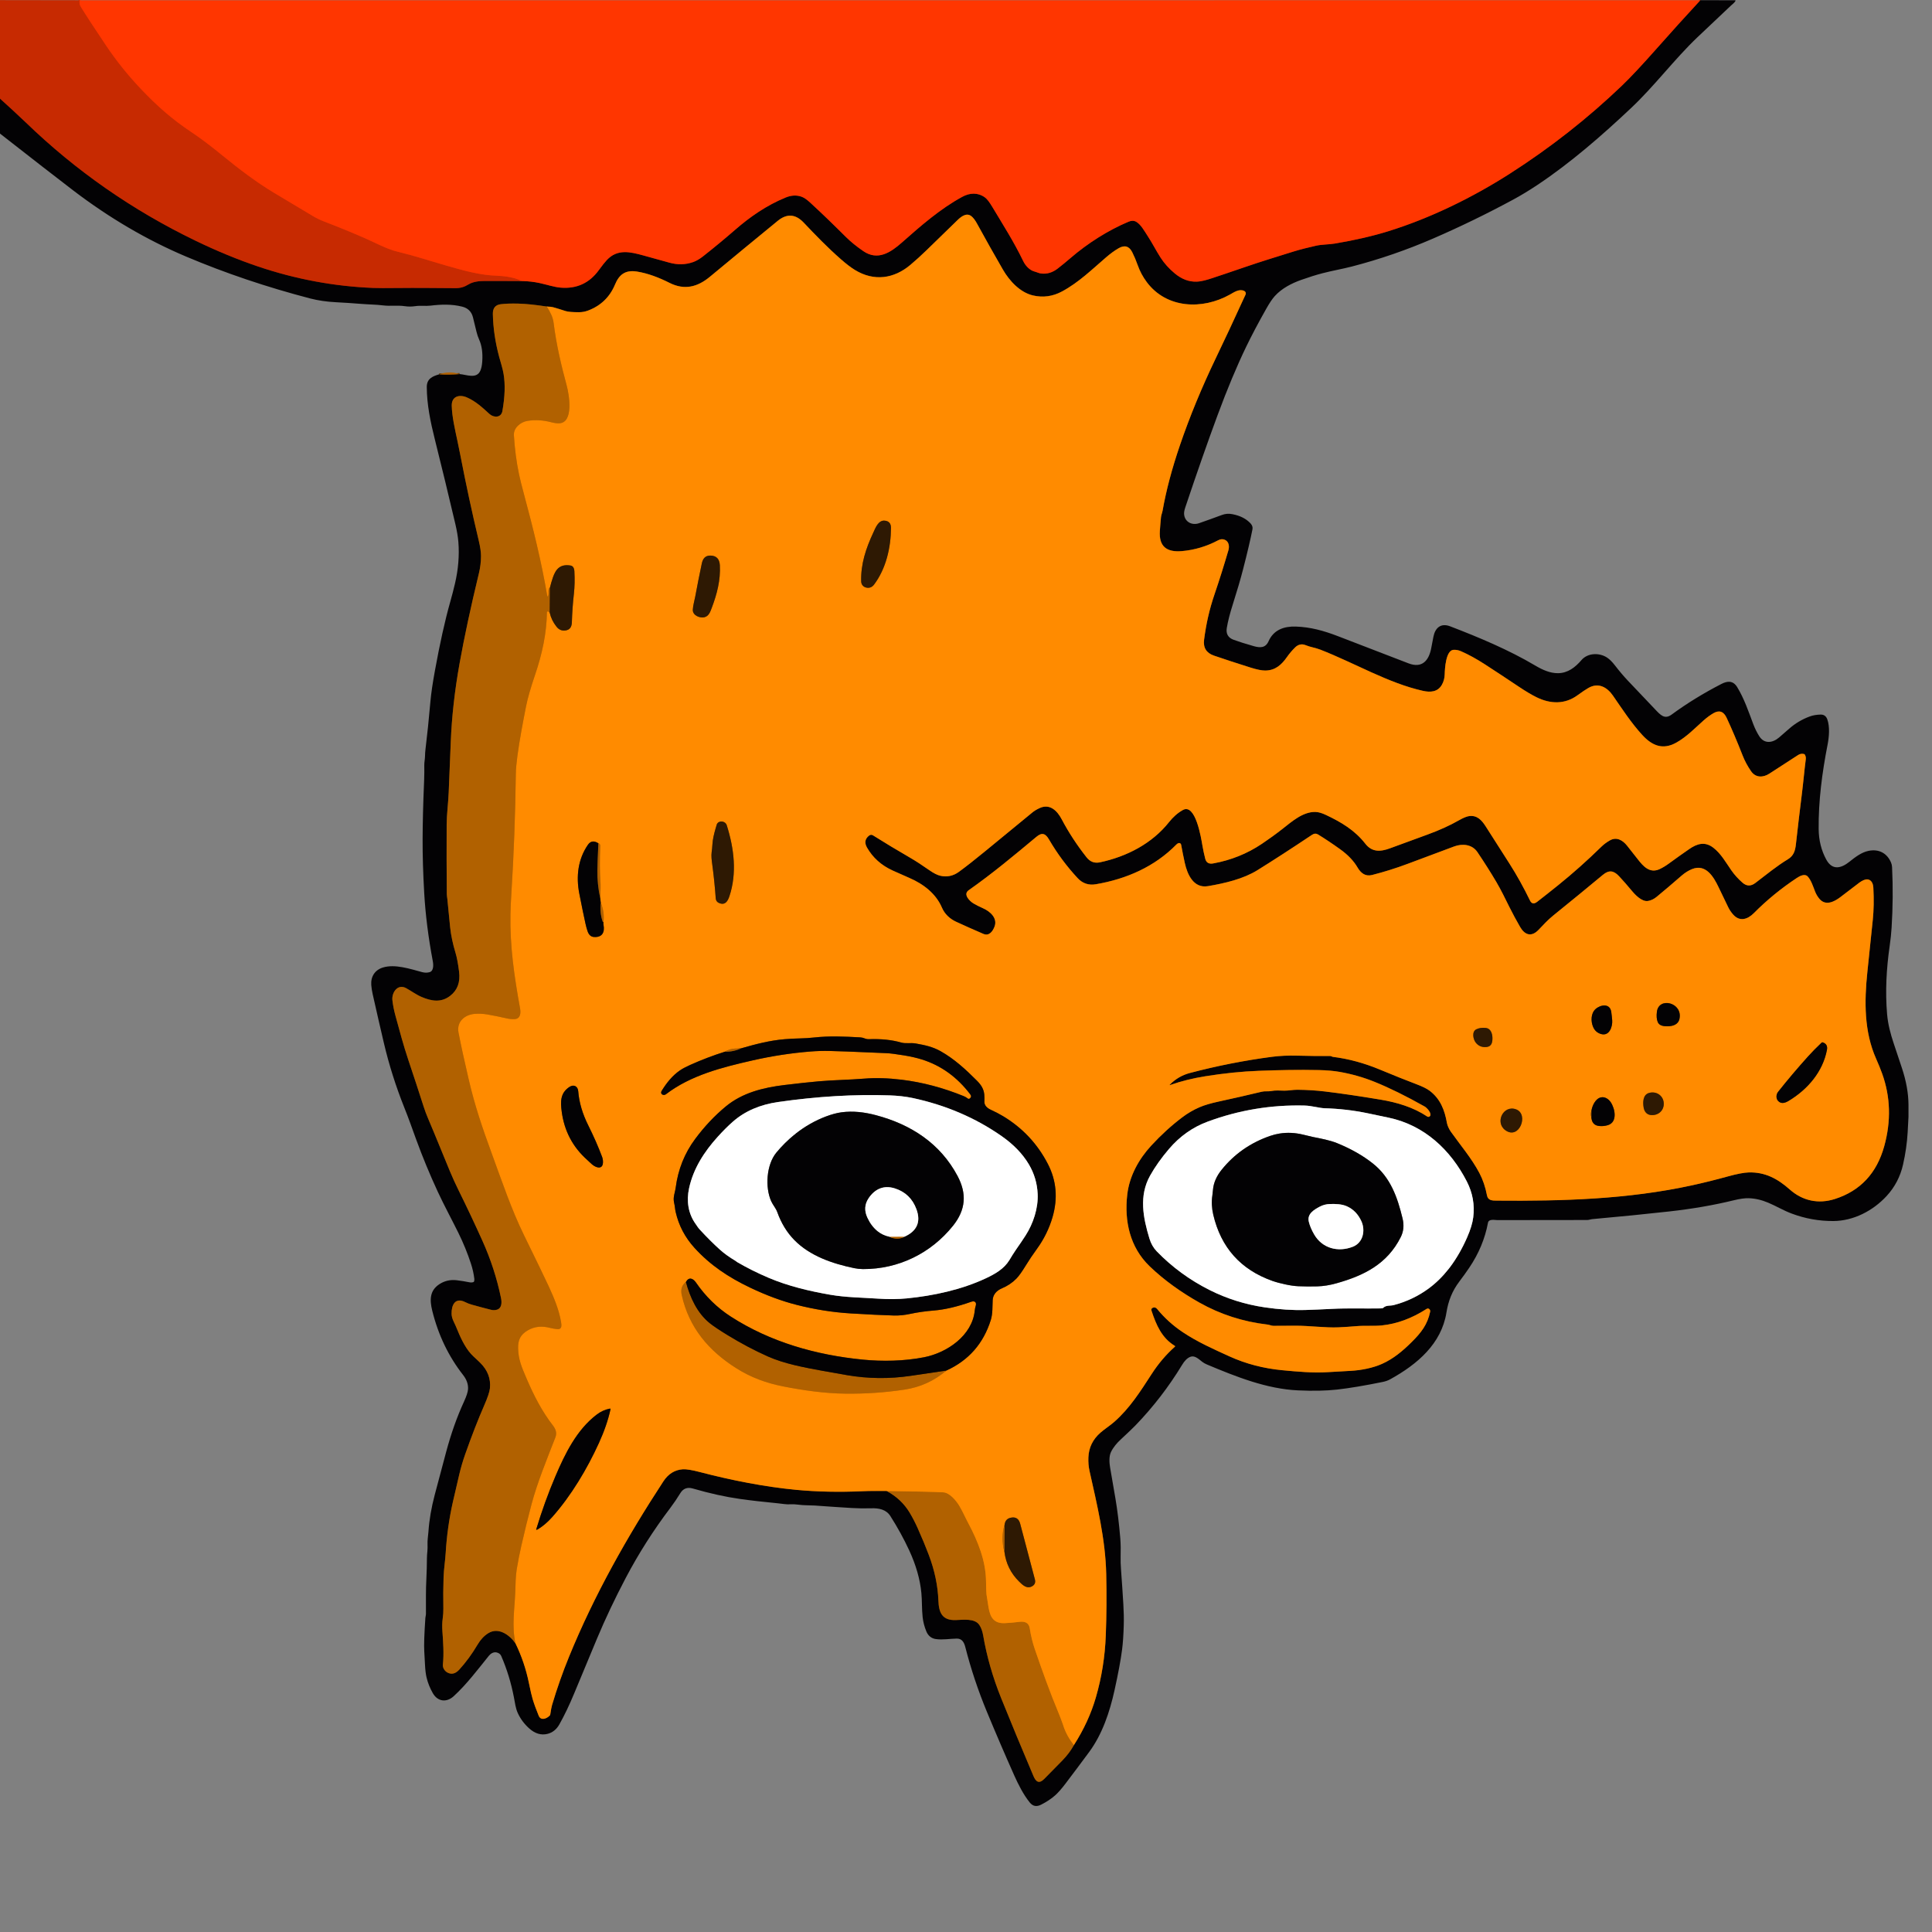<?xml version="1.0" encoding="UTF-8"?><svg id="Layer_1" xmlns="http://www.w3.org/2000/svg" viewBox="0 0 2000 2000"><rect x="0" y="0" width="2000" height="2000" fill="#808080" stroke="none"/><path d="M540.95,290.94c6.12.17,11.93.85,17.43,2.02,7.02,1.5,15.27,4.26,22.06,4.81,16.57,1.35,29.73-4.69,39.48-18.13,3.4-4.69,6.17-8.16,8.28-10.43,10.98-11.76,24.22-8.49,37.85-4.76,8.95,2.44,17.89,4.92,26.84,7.43,8.53,2.41,16.75,2.21,24.67-.58,3.24-1.14,6.65-3.12,10.23-5.93,11.53-9.07,22.65-18.27,33.36-27.59,15.4-13.4,32.27-25.08,51.99-33.24,6.04-2.5,11.69-2.76,16.93-.79,2.38.89,5.22,2.85,8.5,5.87,12.47,11.45,24.67,23.29,36.99,35.58,5.02,5.01,11.08,9.94,18.19,14.8,14.95,10.24,28.34,1.3,39.85-8.88,19.78-17.51,39.79-34.98,62.45-47.31,7.9-4.31,16.13-4.72,23.54.55,2.06,1.46,4.56,4.67,7.52,9.62,11.36,18.99,22.4,36.12,32.09,56.24,2.28,4.75,6.55,9.52,11.82,10.9,2.21.57,4.29,1.68,6.57,1.99,6.12.83,11.92-.88,17.41-5.14,4.29-3.33,8.73-6.97,13.32-10.92,17.58-15.14,38.61-28.55,59.97-37.54,2.98-1.25,5.61-1.23,7.88.07,4.88,2.8,8.44,9.49,11.64,14.33,4.9,7.41,8.98,15.58,13.63,22.8,3.88,6,8.82,11.48,14.82,16.45,7.11,5.88,14.62,8.68,22.54,8.4,5.17-.17,10.44-1.78,15.46-3.42,7.51-2.44,19-6.32,34.46-11.63,16.42-5.64,33.02-10.73,49.6-15.89,8-2.5,15.94-4.39,23.99-6.23,6.31-1.43,13.12-1.16,19.81-2.29,20.63-3.48,38.96-7.72,55-12.69,43.58-13.53,87.13-34.86,125.6-59.44,42.03-26.87,80.79-57.3,116.31-91.3,8.86-8.48,20.91-21.35,36.15-38.59,14.76-16.7,29.78-33.32,45.08-49.86" vector-effect="non-scaling-stroke" style="fill:none; stroke:#811c02; stroke-width:2.17px;"/><path d="M-9.2,93.69c17.1,15.44,29.04,26.44,35.84,33,51.78,50.07,110.38,90.91,175.8,122.51,22.22,10.73,43.82,19.63,64.8,26.71,38.98,13.15,78.69,20.53,119.15,22.16,4.62.18,12.96.2,25.02.07,20.19-.23,40.02.04,60.03.16,5.28.02,9.24-1.22,13.52-3.84,4.71-2.89,11.02-3.58,16.77-3.59,12.92-.02,25.99,0,39.23.07" vector-effect="non-scaling-stroke" style="fill:none; stroke:#651603; stroke-width:2.17px;"/><path d="M454.61,387.53c7.06.46,14.12.36,21.18-.29" vector-effect="non-scaling-stroke" style="fill:none; stroke:#5a3202; stroke-width:2.17px;"/><path d="M533.64,1701.25c6.33,13.03,10.95,26.64,13.84,40.82,1.65,8.08,2.96,13.69,3.91,16.84,1.54,5.11,3.63,10.84,6.25,17.2,2.36,5.71,8.62,2.86,11.49-.24.26-.28.42-.62.48-1.01.72-4.81,1.34-8.08,1.86-9.81,5.07-17.06,10.92-33.7,17.55-49.93,26.12-63.94,60.18-124.25,97.68-181.59,5.06-7.74,11.74-11.91,20.05-12.51,3.58-.26,9.48.69,17.71,2.85,32.64,8.54,67.45,15.38,99.69,18.42,21.76,2.05,44.65,2.53,68.68,1.43,4.22-.2,8.38-.28,12.46-.26,4.29.02,8.45.02,12.5-.01" vector-effect="non-scaling-stroke" style="fill:none; stroke:#814702; stroke-width:2.17px;"/><path d="M566.04,317.34c-11.6-1.83-21.49-2.84-29.68-3.05-7.26-.18-13.29.03-18.1.64-5.51.7-8.21,4.07-8.08,10.14.3,14.53,2.5,29.4,6.61,44.62,1.58,5.88,3.51,11.46,4.52,17.51,1.79,10.75,1.38,23.51-1.24,38.28-1.27,7.16-8.99,7.1-13.42,3.04-7.24-6.62-14.25-13.17-23.35-17.12-7.7-3.34-15.88-1.26-15.67,8.57.25,11.31,3.36,24.6,5.91,36.56,1.2,5.59,2.26,10.79,3.18,15.6,5.67,29.4,11.95,58.54,18.84,87.41,1.59,6.71,2.38,12.1,2.36,16.18-.03,5.95-.76,11.88-2.18,17.78-8.4,34.71-15.06,65.73-19.97,93.05-5.06,28.12-8.11,55.2-9.15,81.26-.71,17.58-1.43,35.08-2.15,52.52-.47,11.17-2.05,22.58-2.11,33.3-.13,23.46-.08,47.47.15,72,0,.68.07,1.38.18,2.1.17.96.29,1.89.37,2.8.97,10.52,1.94,20.32,2.91,29.42.89,8.33,2.77,17.22,5.63,26.66,1.36,4.48,2.57,10.92,3.63,19.32,1.37,10.82-1.72,19.15-9.26,24.97-9.41,7.26-19.35,5.49-29.51,1.18-5.67-2.41-10.67-6.2-16.08-9.16-8.81-4.81-15.08,4.67-14.18,12.54.58,5.1,1.63,10.44,3.16,16.01,4.22,15.39,8.18,30.41,13.27,45.6,5.55,16.55,10.89,32.81,16.02,48.8,1.24,3.87,2.69,7.75,4.35,11.64,7.95,18.7,15.46,37.5,22.78,55.07,2.7,6.49,5.73,13.13,9.08,19.92,8.4,17,16.56,34.27,24.46,51.79,8.64,19.15,15.05,38.88,19.26,59.18.93,4.48,1.15,10.69-4.16,12.32-1.98.6-4.05.63-6.23.08-6.39-1.62-12.93-3.36-19.63-5.23-2.52-.7-4.77-1.56-6.75-2.58-10.75-5.53-14.52,2.98-14.35,11.98.05,2.43.74,5.03,2.06,7.8,1.55,3.22,2.98,6.45,4.29,9.69,3.74,9.21,9.21,20.23,16.35,26.68,2.37,2.14,4.72,4.36,7.04,6.67,7.66,7.61,10.98,16.39,9.95,26.36-.36,3.56-2.36,9.5-6,17.82-6.4,14.66-12.93,31.44-19.59,50.35-2.41,6.85-4.45,13.78-6.12,20.81-2.58,10.84-4.83,20.55-6.76,29.14-3.8,17-6.24,34.35-7.31,52.07-.52,8.51-1.91,16.8-2.21,25.32-.35,10.4-.42,21.26-.21,32.56.07,3.14-.17,6.61-.7,10.4-.53,3.8-.63,8.12-.29,12.97.82,11.65,1.68,23.22.5,34.56-.35,3.28,1.86,6.69,4.85,8.24,4.21,2.18,8.25,1.14,12.12-3.11,6.94-7.61,13.26-16.25,18.95-25.9,3.06-5.18,6.75-9.11,11.07-11.8,10.44-6.5,21.82,1.55,28.18,10.56" vector-effect="non-scaling-stroke" style="fill:none; stroke:#5a3202; stroke-width:2.17px;"/><path d="M1111.82,1806.36c10.19-15.89,17.73-32.29,22.65-49.19,6.01-20.69,9.44-42.12,10.28-64.28.8-20.8.95-42,.45-63.59-.84-36.16-9.42-71.33-17.32-106.77-.96-4.28-1.34-8.91-1.14-13.88.41-10.16,4.59-18.71,12.55-25.65,4.52-3.93,9.68-7.13,14.24-11.13,16.07-14.15,26.92-31.35,38.85-49.76,6.88-10.62,14.83-19.96,23.87-28.01.39-.35.36-.67-.09-.93-13.45-8.17-19.21-21.57-24.06-36.34-.49-1.49-.02-2.52,1.39-3.12,1.67-.7,3.17-.25,4.48,1.36,7.48,9.19,16.33,17.18,26.53,23.99,15.03,10.04,31.45,17.36,48.3,25.03,16.94,7.7,35.23,12.48,54.84,14.33,15.83,1.49,31.17,2.93,47.36,1.96,7.9-.47,15.73-.92,23.49-1.34,10.6-.58,22.75-2.93,32.38-7.27,11.82-5.31,21.47-13.49,30.68-22.65,9.58-9.55,16.18-17.84,18.99-31.31.43-2.1-1.64-4.18-3.69-2.87-15.26,9.79-30.72,15.5-46.38,17.1-8.31.85-17.47-.01-26.28.75-5.95.52-12.13.93-18.54,1.23-13.24.62-29.84-1.72-44.34-1.68-8.25.01-15.87.05-22.86.12-2.17.02-4.01-1.04-6.23-1.3-25.3-2.93-48.8-10.51-70.51-22.72-18.61-10.48-36.4-23.02-51.55-37.6-20.47-19.69-26.4-46.8-23.17-74.39,2.23-19.03,11.84-36.49,24.86-50.62,10.04-10.9,20.67-20.6,31.88-29.09,5.72-4.34,11.78-7.88,18.18-10.63,4.93-2.12,11.63-4.1,20.1-5.92,14.63-3.16,29.37-6.52,44.23-10.1,3.27-.79,6.51-.07,9.62-.7,4.43-.9,9.32-.46,13.74-.39,4.22.08,8.93-.98,13.62-.93,10,.09,19.63.7,28.88,1.83,16.05,1.94,35.02,4.73,56.9,8.37,17.25,2.87,34.19,7.92,48.49,17.5.13.09.27.16.42.22,1.11.43,2.35-.12,2.78-1.23,1.12-2.89-3.5-8.01-5.85-9.33-19.2-10.81-36.43-19.3-51.68-25.47-11.54-4.67-23.56-8.12-36.07-10.33-6.23-1.1-13.41-1.74-21.53-1.92-21.19-.45-41.47-.03-62.28.75-17.67.66-36.24,2.55-55.7,5.68-12.59,2.02-24.52,4.91-36.1,8.98-.79.28-.89.12-.3-.48,5.82-5.87,12.7-9.85,20.65-11.94,27.94-7.36,56.16-12.93,84.64-16.7,8.16-1.08,17.01-1.49,26.54-1.23,11.74.32,23.09.44,34.07.37,1.29-.01,1.72.75,2.79.88,16.1,1.98,32.39,6.4,48.87,13.27,13.89,5.79,26.44,10.81,37.63,15.05,6.31,2.39,10.88,4.66,13.7,6.81,10.92,8.31,15.49,19.79,17.83,33.36.47,2.73,2.38,6.63,4,8.91,10.16,14.31,21.48,27.51,29.54,42.73,3.67,6.93,6.31,14.69,7.92,23.28,1.03,5.49,5.81,5.37,10.03,5.4,68.11.6,135.83-1.34,202.33-15.85,11.88-2.6,24.22-5.67,37.02-9.2,9.43-2.6,16.61-3.97,21.55-4.12,17.01-.49,29.93,6.5,42.48,17.64,13.21,11.71,29.58,15.35,46.79,9.83,26.27-8.42,43.27-26.62,51.02-54.62,7.21-26.04,6.48-51.1-2.17-75.18-1.7-4.72-3.79-9.86-6.27-15.44-12.41-27.89-12.24-59.1-9.03-89.68,1.89-18.08,3.77-36.11,5.63-54.11,1.01-9.79,1.2-20.8.58-33.05-.15-2.98-.89-5.22-2.21-6.72-4.62-5.24-11.74.86-15.76,3.99-5.59,4.34-11.1,8.54-16.55,12.62-6.07,4.53-14.94,9.05-21.27,1.55-1.92-2.28-3.42-4.8-4.51-7.54-1.91-4.85-4.11-11.99-7.78-15.76-3.05-3.13-8.23-.29-11.27,1.73-16.17,10.71-30.94,22.8-44.31,36.28-6.35,6.38-14.56,9.3-21.45,1.53-2.13-2.4-3.86-4.97-5.19-7.72-3.21-6.63-6.57-13.6-10.07-20.91-5-10.42-13.11-24.25-27.39-18.42-3.78,1.54-7.37,3.8-10.77,6.76-9.06,7.9-17.65,15.2-25.78,21.91-2.86,2.35-5.86,3.78-9.01,4.28-6.44,1.02-13.45-6.54-17.27-11.18-4.05-4.92-8.26-9.72-12.63-14.4-5.51-5.91-10.38-6.79-16.82-1.42-14.93,12.43-32.05,26.46-51.35,42.08-5.54,4.49-10.26,9.62-15.09,14.71-7.5,7.9-14.4,5.48-19.24-2.96-3.94-6.83-7.6-13.63-10.99-20.41-4.36-8.75-8.62-17.64-13.57-26.05-5.8-9.84-12.33-20.14-19.58-30.92-5.43-8.07-15.49-9.07-24.06-5.89-16.21,6.03-32.23,12.03-48.06,17.97-12.05,4.53-24.9,8.53-37.02,11.61-7,1.77-11.68-2.16-14.97-7.8-3.99-6.83-9.97-13.11-17.93-18.82-8.05-5.79-15.69-10.9-22.92-15.32-2.01-1.23-4.1-1.12-6.28.34-21.27,14.21-40.09,26.4-56.45,36.57-14.63,9.08-33.57,13.54-51.27,16.55-15.03,2.54-21.41-12.37-23.98-23.99-1.41-6.39-2.68-12.7-3.79-18.92-.02-.09-.04-.18-.07-.27-.35-1.09-1.52-1.7-2.62-1.35-.81.25-1.54.71-2.17,1.37-22.53,23.06-51.89,35.83-83.43,41.2-7.45,1.27-13.71-.83-18.8-6.28-11.32-12.16-21.2-25.49-29.66-39.99-3.51-6.03-7.02-7.88-13.03-2.86-23.15,19.32-45.69,38.14-70.16,55.32-6.24,4.38,1.3,11.53,5.07,13.72,3.04,1.77,6.27,3.4,9.69,4.89,7.4,3.24,15.31,10.19,12.04,18.94-1.79,4.79-5.51,10.27-11.61,7.64-10.68-4.6-20.11-8.8-28.31-12.61-6.38-2.96-11.76-7.93-14.58-14.57-6.13-14.37-19.01-24.41-33.62-30.7-5.82-2.51-11.64-5.09-17.44-7.74-11.66-5.33-20.48-13.24-26.48-23.71-2.85-4.98-2.13-9.12,2.14-12.43,1.34-1.04,2.75-1.09,4.22-.15,11.61,7.32,24.39,15.03,38.33,23.1,5.69,3.3,12.29,7.58,19.78,12.84,4.55,3.19,8.43,5.13,11.65,5.84,6.87,1.5,13.22.11,19.06-4.16,7.34-5.37,16.21-12.32,26.6-20.85,16.01-13.13,32.48-26.66,49.42-40.58,1.92-1.59,4.42-3.1,7.51-4.53,10.64-4.96,18.29,2.98,22.8,11.55,7.17,13.62,15.77,26.77,25.79,39.46,3.64,4.62,8.24,6.34,13.8,5.16,27.67-5.88,53.91-19.33,71.66-41.76,3.85-4.86,8.67-9.3,14.17-12.37,13.21-7.4,19.04,29.44,20.26,36.65.75,4.39,1.73,8.98,2.94,13.76,1.03,4.05,3.76,5.67,8.2,4.87,18.5-3.36,35.31-10.12,50.41-20.29,7.53-5.06,14.63-10.2,21.31-15.44,9.52-7.45,21.12-17.85,34.08-17.58,3.03.07,6.57,1.05,10.64,2.97,16.2,7.62,30.21,16.01,41.04,29.88,6.97,8.93,15.57,8.48,25.54,4.81,13.21-4.86,26.17-9.61,38.87-14.24,12.31-4.48,23.15-9.4,32.51-14.76,4.63-2.65,8.28-4.13,10.95-4.42,7.92-.87,12.64,4.25,16.75,10.67,8.36,13.08,16.6,25.99,24.73,38.73,7.49,11.74,14.54,24.43,21.16,38.07,1.66,3.42,4.14,3.86,7.43,1.31,6.77-5.24,14.02-10.97,21.74-17.19,15.28-12.32,30.23-25.63,44.85-39.95,2.39-2.34,5.26-4.47,8.62-6.4,6.85-3.92,13.19-.36,17.72,5.29,3.49,4.35,7.21,9.07,11.15,14.14,5.63,7.25,12.43,15.08,22.73,10.25,3.04-1.43,6.1-3.26,9.17-5.49,7.62-5.56,14.78-10.64,21.47-15.26,8.28-5.71,16.32-8.08,25.05-1.26,7.88,6.16,12.81,15.12,18.42,23.17,3.27,4.71,7.17,9.03,11.7,12.97,4.22,3.67,8.62,3.75,13.21.26,11.23-8.53,22.36-17.71,33.71-24.55,6-3.63,7.55-8.82,8.28-15.4,1.88-16.92,4.01-34.93,6.4-54.03,1.41-11.25,2.36-22.92,3.83-34.09.22-1.7-.09-3.29-.95-4.77-.18-.31-.47-.53-.82-.63-2.17-.6-4.27-.24-6.28,1.08-9.85,6.43-19.76,12.85-29.71,19.26-6.42,4.13-14.06,4.38-18.83-2.49-3.65-5.25-6.59-10.73-8.82-16.44-5.58-14.26-11.09-27.23-16.53-38.92-3.1-6.66-7.66-8.24-13.69-4.73-3.34,1.95-6.7,4.42-10.1,7.41-9.23,8.18-17.5,16.96-28.33,23.03-14.17,7.92-25.2,2.98-35.27-8.01-11.42-12.47-20.68-26.78-30.25-40.61-6.16-8.91-15.16-13.89-25.45-7.98-2.95,1.7-6.68,4.2-11.2,7.51-13.15,9.65-28.19,9.13-42.41,2.13-5.19-2.55-11.36-6.22-18.52-11.02-12.3-8.24-23.92-15.9-34.87-22.99-8.85-5.72-17.13-10.27-24.84-13.63-2.65-1.16-5.28-1.64-7.88-1.46-7.89.59-8.89,19.61-9.01,25.16-.09,4.18-1.12,7.93-3.08,11.24-4.29,7.28-11.79,7.75-19.4,6.06-35.74-7.93-71.06-28.93-106.23-42.64-5.14-2-10.46-2.64-15.49-4.73-3.89-1.62-7.75-.5-10.67,2.4-3.14,3.11-5.92,6.38-8.33,9.81-5.73,8.18-12.17,14.07-22.62,14.12-3.59.01-8.61-.99-15.06-3.02-14.44-4.54-27.11-8.69-38.02-12.43-7.9-2.72-11.3-8.23-10.2-16.55,2.14-16.3,5.3-30.82,10.92-47.3,4.96-14.58,9.71-29.64,14.25-45.21,1.17-4.04.58-9.13-3.89-10.92-2.12-.85-4.36-.66-6.73.6-11.95,6.33-24.45,10.07-37.5,11.2-15.59,1.36-23.96-4.62-22.85-20.98.35-5.09.74-9.79,1.18-14.12.24-2.28,1.26-4.5,1.66-6.81,3.69-20.89,9.68-43.49,17.98-67.79,10.09-29.53,22.44-59.5,37.04-89.9,9.53-19.84,18.92-39.9,28.17-60.19.85-1.85,1.74-3.77,2.68-5.74v-.02c.68-1.42.07-3.11-1.35-3.77-5.21-2.47-10.49,1.33-14.9,3.79-28.38,15.88-65.41,14.56-85.97-12.89-4.05-5.4-7.19-11.28-9.43-17.61-1.67-4.74-3.53-9.16-5.59-13.28-3.2-6.43-7.94-7.82-14.21-4.19-4.09,2.38-8.32,5.44-12.69,9.19-14.75,12.68-28.58,26.24-45.82,35.51-9.65,5.19-19.68,6.57-30.1,4.14-13.21-3.08-24.23-14.83-31.13-26.76-8.96-15.49-17.91-31.4-26.85-47.73-1.54-2.8-3.68-6.14-6.4-7.98-4.87-3.28-10.36,1.21-13.69,4.44-10.89,10.58-21.5,20.9-31.83,30.96-5.64,5.49-11.33,10.65-17.07,15.49-16.97,14.28-37.59,17.31-57.35,5.19-4.14-2.54-8.87-6.14-14.17-10.78-14.15-12.38-26.08-24.75-38.92-38.28-8.41-8.86-17.33-9.52-26.85-1.73-22.86,18.7-46.26,37.99-70.21,57.87-12.78,10.61-26.23,14.1-41.74,6.31-10.75-5.4-22.3-9.92-33.83-11.73-12.2-1.9-18.42,3.35-22.62,13.44-5.38,12.93-14.66,21.9-27.82,26.91-2.99,1.13-6.05,1.71-9.18,1.73-6.98.04-11.8-.38-14.45-1.26-4.65-1.54-8.88-2.84-12.69-3.9-1.4-.39-3.55-.62-6.47-.68" vector-effect="non-scaling-stroke" style="fill:none; stroke:#814702; stroke-width:2.17px;"/><path d="M917.79,1543.45c10.26,5.52,18.26,13.07,23.99,22.66,2.93,4.9,5.67,10.2,8.22,15.89,4.52,10.12,8.38,19.42,11.57,27.89,5.98,15.87,9.27,31.58,9.86,47.14.46,12.02,3.69,20.51,17.84,20.06,7.75-.24,19.73-2,24.49,4.99,1.91,2.82,3.25,6.45,4.01,10.89,3.72,21.73,9.92,43.35,18.59,64.87,10.21,25.34,21.35,52.23,33.44,80.67,2.52,5.93,5.72,8.51,11.15,3.05,6.31-6.35,12.59-12.75,18.85-19.18,4.93-5.07,8.93-10.41,12.02-16.03" vector-effect="non-scaling-stroke" style="fill:none; stroke:#5a3202; stroke-width:2.17px;"/><path d="M917.79,1543.45c29.88.43,49.44.89,58.69,1.4,6.48.35,13.29,8.45,16.62,14.02,3.44,5.76,6.02,11.8,9.18,17.73,10.1,19,18.09,38.91,18.43,59.84.12,7.91.28,12.55.48,13.93.67,4.69,1.39,9.31,2.18,13.88,1.76,10.27,5.68,16.51,16.84,16.02,4.6-.2,9.58-.64,14.95-1.33,6.38-.81,9.98,1.4,10.81,6.63,1.23,7.8,3,15.06,5.31,21.77,7.79,22.64,15.42,44.08,24.87,66.72,1.4,3.35,3.02,7.7,4.88,13.05,2.43,7.03,6.03,13.45,10.78,19.24" vector-effect="non-scaling-stroke" style="fill:none; stroke:#d87600; stroke-width:2.17px;"/><path d="M569.3,608.19c-2.55,2.47-1.04,4.89-1.73,7.81-.46,2.01-.87,2-1.22-.03-6-35.18-14.66-69.95-23.97-104.48-2.47-9.15-4.21-16.18-5.22-21.09-2.64-12.87-4.38-26.16-5.19-39.87-.46-7.63,6.88-13.69,14.02-14.85,7.94-1.28,16.14-.82,24.6,1.4,2.98.78,5.59,1.16,7.85,1.13,15.91-.2,10.62-30.1,8.28-38.75-5.88-21.89-10.81-42.72-13.61-65.07-.37-2.97-1.17-5.81-2.39-8.52-1.29-2.85-2.85-5.69-4.68-8.52" vector-effect="non-scaling-stroke" style="fill:none; stroke:#d87600; stroke-width:2.17px;"/><path d="M569.05,634.21c1.1,5.17,3.44,10.01,7.02,14.54,2.41,3.06,5.4,4.38,8.98,3.96,5.13-.6,6.81-4,6.94-8.57.28-9.74.98-19.59,2.1-29.55.79-7.07.96-14.77.51-23.1-.2-3.64-1.55-5.67-4.08-6.07-10.27-1.66-15.06,3.29-18.15,12.29-1.21,3.54-2.23,7.03-3.08,10.5" vector-effect="non-scaling-stroke" style="fill:none; stroke:#975202; stroke-width:2.17px;"/><path d="M533.64,1701.25c-4.08-17.89-.87-35.58-.23-53.54.28-7.76.3-15.83,1.5-23.17,1.32-8.05,2.91-16.16,4.76-24.33,3.47-15.26,6.97-29.5,10.49-42.74,6.14-23.04,15.87-46.55,24.77-69.47,1.77-4.57.41-8.53-2.64-12.46-11.34-14.66-19.74-31.05-27.24-48.6-5.14-12.04-8.42-19.59-8.69-31.12-.21-8.67,2.37-14.16,9.82-18.55,7.42-4.38,15.08-4.78,23.19-2.66,2.41.62,4.93,1.06,7.55,1.3,4.98.46,4.46-4,3.92-7.22-2.14-12.95-7.43-25.44-12.95-37.39-3.86-8.35-12.39-26-25.59-52.95-12.9-26.35-22.73-55.62-33.07-83.78-10.08-27.49-17.76-50.18-24.07-77.31-4.51-19.37-8.01-35.47-10.5-48.29-2.17-11.25,6.34-18.58,16.73-19.41,4.4-.35,8.76-.15,13.08.6,6.66,1.15,13.43,2.52,20.31,4.11,2.51.58,5.12.81,7.83.7,6.22-.26,6.65-6.16,5.74-11.17-6.09-33.57-10.58-64.54-9.93-97.53.12-6.14.43-13.28.95-21.42,2.52-39.84,4.06-81.16,4.62-123.96.06-4.65.61-10.84,1.65-18.57,2.33-17.13,5.65-34.45,8.93-51.15,1.6-8.14,4.72-19.03,9.37-32.69,7.3-21.47,11.94-43,12.24-64.84,0-.33.17-.55.49-.64.67-.2,1.46.21,2.39,1.21" vector-effect="non-scaling-stroke" style="fill:none; stroke:#d87600; stroke-width:2.17px;"/><path d="M569.3,608.19l-.25,26.01" vector-effect="non-scaling-stroke" style="fill:none; stroke:#703d02; stroke-width:2.17px;"/><path d="M1499.69,1313.52c.43-.54.85-1.09,1.27-1.64,6.8-9,12.76-19.38,17.9-31.13,3.41-7.8,5.49-14.67,6.25-20.63,1.62-12.92-.59-25.28-6.65-37.08-16.92-32.94-44.04-58.17-80.65-65.98-6.94-1.49-14.34-3.04-22.2-4.67-14.48-3-29.33-4.72-44.54-5.15-5.1-.14-13.22-2.61-20.52-2.79-34.53-.88-67.99,4.67-100.38,16.66-15.49,5.74-28.82,15.16-40,28.26-8.01,9.39-14.55,18.61-19.61,27.67-11.65,20.84-7.24,43.42-.65,65.12,1.59,5.26,4.13,9.68,7.61,13.27,15.87,16.35,34.13,29.71,54.78,40.07,17.8,8.93,36.76,14.88,56.88,17.85,14.95,2.21,28.98,3.13,42.08,2.75,8.04-.23,17.12-.61,27.24-1.14,17.29-.9,34.03-.17,50.51-.49.66-.01,1.34-.08,2.03-.2.38-.07.72-.23,1-.5,3.03-2.85,7-1.77,10.69-2.73,13.24-3.45,25.31-9.18,36.23-17.2,7.48-5.49,14.39-12.26,20.74-20.32" vector-effect="non-scaling-stroke" style="fill:none; stroke:#818182; stroke-width:2.17px;"/><path d="M1040.01,1578.01c-2.89,9.4-2.96,18.88-.22,28.44" vector-effect="non-scaling-stroke" style="fill:none; stroke:#d87600; stroke-width:2.17px;"/><path d="M1039.79,1606.45c1.5,11.98,6.54,22.22,15.13,30.72,3.71,3.66,8.22,8.22,13.84,4.75,2.53-1.56,3.37-3.91,2.53-7.06-5.02-18.79-10.08-37.94-15.19-57.44-1.31-5.01-4.46-7.57-10.11-6.2-3.43.83-5.42,3.09-5.99,6.8" vector-effect="non-scaling-stroke" style="fill:none; stroke:#975202; stroke-width:2.17px;"/><path d="M1039.79,1606.45l.22-28.44" vector-effect="non-scaling-stroke" style="fill:none; stroke:#703d02; stroke-width:2.17px;"/><path d="M574.95,1528.22c-7.44,17.45-14.07,35.81-19.9,55.06,0,.03-.01.06,0,.09.01.13.13.23.26.22.49-.03.94-.17,1.37-.42,5.17-3.09,10.12-7.28,14.84-12.58,19.83-22.27,36.39-50.27,48.48-76.8,5.61-12.31,9.6-23.91,11.96-34.81.14-.63-.11-.88-.74-.76-4.88.95-9.4,3.02-13.58,6.2-20.64,15.74-32.67,40.29-42.68,63.8" vector-effect="non-scaling-stroke" style="fill:none; stroke:#814702; stroke-width:2.17px;"/><path d="M750.33,1088.74c-12.2,3.85-24.17,8.42-35.91,13.69-4.68,2.1-8.26,4.02-10.74,5.76-7.82,5.46-13.72,12.92-18.75,21.07-2,3.24,1.91,5.43,4.39,3.53,25.74-19.73,58.3-27.92,89.89-35.1,19.81-4.5,39.65-7.55,59.53-9.16,6.8-.55,13.5-.74,20.09-.58,10.88.28,23.83.75,38.85,1.43,6.66.3,13.38.59,20.14.86,3.51.14,9.57.91,18.17,2.31,6.89,1.13,13.01,2.53,18.35,4.21,19.81,6.2,36.49,18.22,50.05,36.07,1.28,1.68,1.08,3.15-.61,4.4-.57.42-1.35.41-1.9-.03-1.29-1.02-2.68-1.84-4.17-2.45-21.39-8.72-42.8-14.39-64.21-17.02-14.03-1.72-27.01-2.1-38.95-1.13-15.69,1.27-32.17,1.45-47.04,2.77-9.86.88-21.69,2.15-35.49,3.83-22.02,2.67-43.55,7.98-60.85,22.32-11.54,9.57-22.07,20.76-31.58,33.58-10.96,14.76-17.67,31.57-20.14,50.44-.45,3.4-1.58,6.56-1.95,9.94-.22,2.02-.06,4.12.47,6.3.7,2.86.78,5.9,1.46,8.82,3.19,14,9.69,26.39,19.51,37.19,16.21,17.82,35.02,30.41,57.71,41.22,16.7,7.95,32.69,13.88,47.99,17.77,18.77,4.78,37.44,7.74,56.01,8.87,18.3,1.12,33.17,1.84,44.6,2.16,5.65.16,11.18-.43,16.66-1.61,7.86-1.68,16.07-2.86,24.62-3.54,11.42-.92,24.35-3.94,38.81-9.05,3.71-1.31,5.88.48,4.69,4.31-.48,1.54-.8,3.12-.96,4.72-2.59,25.86-28.56,43.67-52.36,48.37-20.59,4.06-43.17,4.49-63.61,2.47-48.55-4.81-95.58-18.15-136.51-44.51-14.15-9.11-26.21-20.91-36.2-35.4-2.93-4.27-7.31-6.02-10.33-.46" vector-effect="non-scaling-stroke" style="fill:none; stroke:#814702; stroke-width:2.17px;"/><path d="M767.27,1085.2c-2.17.09-4.34.18-6.51.27-3.77.16-7.25,1.25-10.43,3.27" vector-effect="non-scaling-stroke" style="fill:none; stroke:#d87600; stroke-width:2.17px;"/><path d="M979.67,1418.77c23-10.45,38.33-27.89,45.98-52.3,2.06-6.59,1.63-13.92,1.97-20.68.28-5.75,4.15-9.85,9.37-12.05,6.02-2.54,11.09-5.94,15.22-10.2,2.57-2.65,5.85-7.25,9.83-13.79,3.07-5.06,6.89-10.74,11.46-17.04,7.17-9.88,12.69-21.08,16.08-32.78,5.64-19.49,4.03-37.83-4.84-55.01-10.78-20.87-26.27-37.38-46.47-49.53-3.59-2.16-7.91-4.4-12.95-6.74-3.28-1.52-6.42-4.3-6.3-8.11.15-5.39.33-9.94-2.35-14.95-1.14-2.14-2.91-4.41-5.3-6.82-11.78-11.84-23.65-22.67-37.67-30.58-8.06-4.55-16.16-6.31-25.83-8.01-5.15-.9-10.18.41-15.05-.98-9.56-2.74-20.61-3.89-33.17-3.46-1.66.06-3.21-.22-4.65-.83-1.42-.6-2.95-.95-4.59-1.04-16.77-.93-31.83-1.6-47.51.12-4.92.54-9.86.86-14.83.96-5.13.1-10.4.37-15.8.82-15.41,1.26-30.34,5.21-45.01,9.43" vector-effect="non-scaling-stroke" style="fill:none; stroke:#814702; stroke-width:2.17px;"/><path d="M710.06,1327.11c-4.19,3.14-5.63,7.66-4.31,13.58,7.49,33.71,27.91,57.69,56.55,75.75,15.04,9.48,30.71,15.26,48.23,18.72,20.95,4.15,43.3,7.3,64.47,7.54,20.87.25,41.29-1.14,61.26-4.17,16.5-2.49,30.98-9.08,43.42-19.77" vector-effect="non-scaling-stroke" style="fill:none; stroke:#d87600; stroke-width:2.17px;"/><path d="M710.06,1327.11c4.32,16.1,11.66,32.04,24.49,42.49,3.68,2.99,9.89,7.16,18.64,12.52,14.02,8.58,27.96,15.96,41.82,22.12,17.01,7.56,37.38,11.33,57.14,14.95,8.19,1.5,16.48,2.96,24.87,4.39,21.78,3.69,43.6,3.93,65.46.7,12.24-1.81,24.63-3.65,37.2-5.51" vector-effect="non-scaling-stroke" style="fill:none; stroke:#5a3202; stroke-width:2.17px;"/><path d="M750.33,1088.74c5.91.12,11.56-1.06,16.94-3.54" vector-effect="non-scaling-stroke" style="fill:none; stroke:#5a3202; stroke-width:2.17px;"/><path d="M607.88,1200.74c3.01,2.66,6.14,6.5,10.36,7.6,7.17,1.87,6.52-6.9,5.07-10.74-3.96-10.53-8.73-21.39-14.32-32.59-6.03-12.06-9.49-23.87-10.4-35.41-.4-5.05-4.54-7.43-9.18-4.37-9.5,6.28-9.26,15.28-7.93,25.37,2.64,20.14,11.44,36.85,26.41,50.14" vector-effect="non-scaling-stroke" style="fill:none; stroke:#814702; stroke-width:2.17px;"/><path d="M1569.62,1148.47c-13.3-5.16-22.61,13.64-11.05,21.69,14.2,9.9,24.27-16.56,11.05-21.69" vector-effect="non-scaling-stroke" style="fill:none; stroke:#975202; stroke-width:2.17px;"/><path d="M1647.4,1150.25c-.78,2.09-.8,4.18-.04,6.27" vector-effect="non-scaling-stroke" style="fill:none; stroke:#d87600; stroke-width:2.17px;"/><path d="M1647.36,1156.52c.37,5.53,3.02,8.57,7.95,9.1,3.12.33,6.15.05,9.11-.84,10.4-3.14,7.43-17.28,2.97-23.83-2.22-3.26-6.09-5.89-10.21-4.91-5.69,1.35-9.08,8.89-9.77,14.21" vector-effect="non-scaling-stroke" style="fill:none; stroke:#814702; stroke-width:2.17px;"/><path d="M1647.36,1156.52l.04-6.27" vector-effect="non-scaling-stroke" style="fill:none; stroke:#5a3202; stroke-width:2.17px;"/><path d="M1708.62,1154.23c7.81.98,14.27-4.6,13.66-12.53-.6-7.78-7.88-12.44-15.28-10.26-6.34,1.87-6.45,9.69-5.5,15.14.68,3.91,2.99,7.13,7.12,7.65" vector-effect="non-scaling-stroke" style="fill:none; stroke:#975202; stroke-width:2.17px;"/><path d="M1851.44,1139.69c20.06-12,35.52-30.43,39.8-52.77.78-4.09-.7-6.71-4.44-7.87-.35-.11-.73-.03-1,.23-5.32,5.03-10.03,9.82-14.13,14.37-11.29,12.56-21.61,24.77-30.97,36.62-2.08,2.63-2.38,6.65-.1,9.3,3.08,3.58,7.36,2.22,10.83.12" vector-effect="non-scaling-stroke" style="fill:none; stroke:#814702; stroke-width:2.17px;"/><path d="M1544.95,1073.97c-.14-4.24-1.9-9.32-6.8-9.86-3.82-.41-7.1.05-9.83,1.39-4.94,2.42-3.3,10.23-.77,13.57,2.79,3.69,6.59,5.28,11.4,4.76,5.53-.6,6.16-5.4,6.01-9.87" vector-effect="non-scaling-stroke" style="fill:none; stroke:#975202; stroke-width:2.17px;"/><path d="M1668.94,1056.3c-.21-2.69-.53-5.56-.95-8.63-1.31-9.51-11.38-7.65-16.4-3-4.8,4.46-4.85,12.53-2.49,18.22,1.62,3.92,4.42,6.44,8.42,7.55,8.69,2.43,11.89-8.07,11.41-14.15" vector-effect="non-scaling-stroke" style="fill:none; stroke:#814702; stroke-width:2.17px;"/><path d="M1715.22,1047.32c-.57,4.35-.29,7.91.86,10.67,1.6,3.85,5.88,4.38,9.62,4.41,5.69.04,11.59-1.52,12.9-7.79,3.47-16.72-21.32-22.95-23.37-7.29" vector-effect="non-scaling-stroke" style="fill:none; stroke:#814702; stroke-width:2.17px;"/><path d="M621.4,930.29c.37-8.44.44-14.17.22-17.18-.8-10.58-.86-22.98-.18-37.22.07-1.53-.59-2.5-1.99-2.9" vector-effect="non-scaling-stroke" style="fill:none; stroke:#d87600; stroke-width:2.17px;"/><path d="M621.87,934.38l-.47-4.09" vector-effect="non-scaling-stroke" style="fill:none; stroke:#814702; stroke-width:2.17px;"/><path d="M624.72,954.51c.8-7.11-.16-13.82-2.86-20.14" vector-effect="non-scaling-stroke" style="fill:none; stroke:#d87600; stroke-width:2.17px;"/><path d="M619.44,872.99c-4.51-2.92-8.12-2.41-10.85,1.53-10.31,14.95-12.37,32.78-8.91,50.51,2.45,12.53,4.6,22.98,6.45,31.34.6,2.73,1.3,5.26,2.1,7.6,1.29,3.8,3.51,5.81,6.66,6.01,8.54.55,11.32-4.93,9.87-12.56-.23-1.2-.25-2.17-.04-2.9" vector-effect="non-scaling-stroke" style="fill:none; stroke:#814702; stroke-width:2.17px;"/><path d="M621.87,934.38c-.74,7.01-.07,13.56,2.01,19.67.07.21.17.34.3.38.14.04.32.07.54.09" vector-effect="non-scaling-stroke" style="fill:none; stroke:#5a3202; stroke-width:2.17px;"/><path d="M619.44,872.99c-.62,13.79-.97,23.08-1.03,27.89-.14,9.29.86,19.1,2.99,29.41" vector-effect="non-scaling-stroke" style="fill:none; stroke:#5a3202; stroke-width:2.17px;"/><path d="M755.08,927.8c7.95-23.84,4.85-49.5-2.73-73.46-1.45-4.57-8.11-5.47-10.27-1.12-.13.27-.59,1.81-1.38,4.63-1.55,5.49-2.93,10.86-3.25,16.62-.14,2.53-.38,5.05-.74,7.56-.55,3.98,0,8.39.55,12.42,1.62,11.89,2.83,23.7,3.65,35.44.16,2.3,1.24,3.9,3.24,4.81,6.44,2.92,9.24-1.85,10.92-6.9" vector-effect="non-scaling-stroke" style="fill:none; stroke:#975202; stroke-width:2.17px;"/><path d="M736.8,629.28c5.47-14.52,9.19-28.79,8.38-44.11-.35-6.56-3.57-9.91-9.66-10.05-5.52-.13-8,3.31-9.01,8.11-2.42,11.43-4.7,22.92-6.84,34.47-.84,4.51-2.23,8.91-2.48,13.41-.33,5.91,7.16,8.91,11.75,7.9,4.8-1.05,6.3-5.62,7.86-9.73" vector-effect="non-scaling-stroke" style="fill:none; stroke:#975202; stroke-width:2.17px;"/><path d="M904.03,551.35c-7.67,16.46-13.08,32.65-12.53,50.64.11,3.23,2.24,5.67,5.38,6.31,3.23.67,5.9-.4,8-3.21,12.28-16.39,17.32-37.99,17.47-58.55.04-4.61-2.12-7.13-6.45-7.56-6.64-.67-9.55,7.42-11.87,12.37" vector-effect="non-scaling-stroke" style="fill:none; stroke:#975202; stroke-width:2.17px;"/><path d="M761.51,1305.31c.61.36.93.82,1.5,1.14,10.1,5.91,20.9,11.32,32.42,16.22,20.23,8.62,42.05,13.81,63.99,17.63,16.31,2.84,33.13,2.93,49.5,4.04,10.73.72,20.69.63,29.89-.27,27.29-2.67,56.44-8.95,81.52-20.68,9.92-4.64,19.05-9.89,24.58-18.94,2.2-3.62,4.35-7.27,6.79-10.75,3.98-5.67,7.31-10.59,9.99-14.78,7.9-12.33,13.15-28.11,12.49-42.91-.49-11.02-3.52-21.24-9.1-30.66-6.46-10.9-15.9-20.68-28.31-29.34-27.09-18.89-57.75-32.01-91.98-39.36-7.48-1.6-15.95-2.45-23.72-2.72-36.48-1.25-74.97,1.03-115.49,6.85-18.92,2.72-34.56,9.5-46.91,20.35-4.93,4.32-10.11,9.49-15.55,15.49-14.16,15.62-25.4,33.09-29.8,53.43-2.86,13.15-.91,26.2,6.67,36.81,1.42,1.99,2.61,4.03,4.27,5.82,7.34,7.97,14.32,14.93,20.94,20.9,4.4,3.98,9.84,7.89,16.3,11.73" vector-effect="non-scaling-stroke" style="fill:none; stroke:#818182; stroke-width:2.17px;"/><path d="M1450.06,1280.62c2.93-5.86,3.56-12.27,1.87-19.22-5.36-22.11-12.4-42.34-30.74-56.94-10.23-8.14-22.55-15.14-36.96-21.03-7.61-3.1-16.64-4.76-25.1-6.43-.69-.14-4.07-.94-10.14-2.41-8.32-2.02-16.4-2.41-24.25-1.16-3.36.53-6.65,1.35-9.88,2.47-20.36,7.03-37.11,18.72-50.25,35.07-5.06,6.29-8.42,13.38-8.99,21.07-.14,1.95-.34,3.75-.59,5.4-.99,6.5-.68,13.17.92,20.01,7.98,34.06,28.41,56.92,61.3,68.58,3.43,1.22,7.86,2.41,13.3,3.59,5.09,1.09,9.57,1.73,13.45,1.9,6.48.28,13.12.33,19.92.14,6.09-.17,12.57-1.21,19.46-3.14,28.56-7.99,52.66-19.94,66.67-47.88" vector-effect="non-scaling-stroke" style="fill:none; stroke:#818182; stroke-width:2.17px;"/><path d="M823.18,1174.12c-.05.09-.12.17-.2.23-.04.03-.08.04-.12.02-.09-.03-.18-.01-.26.04-7.15,5.85-13.49,12.14-19.02,18.88-10.21,12.46-11.74,35.82-5.23,50.25,1.8,3.99,4.8,7.12,6.3,11.31,4.07,11.34,9.92,20.93,17.55,28.75,16.29,16.69,39.74,24.56,62.04,29.2,2.92.61,6.18.95,9.17.96,36.57.14,70.11-16.18,93.1-44.79,13.24-16.48,14.54-33.18,4.71-51.65-17.9-33.6-48.04-53.23-84.41-62.87-11.9-3.16-23.79-4.6-35.69-3-4.8.64-10.15,2.08-16.04,4.29-11.19,4.22-21.65,10.16-31.39,17.82-.25.2-.42.38-.51.57" vector-effect="non-scaling-stroke" style="fill:none; stroke:#818182; stroke-width:2.17px;"/><path d="M1354.87,1264.68c.97,4.06,2.81,8.45,5.52,13.15,8.31,14.4,24.61,18.82,40.04,12.79,10.63-4.16,13.24-16.78,8.89-26.36-3.32-7.32-8.31-12.48-14.99-15.49-5.29-2.38-11.64-2.55-17.64-2.38-3.75.11-7.24,1.02-10.48,2.73-6.01,3.19-13.29,7.5-11.36,15.56" vector-effect="non-scaling-stroke" style="fill:none; stroke:#818182; stroke-width:2.17px;"/><path d="M936.37,1280.19c12.65-5.64,17.19-15.13,12.33-28.36-4.02-10.95-11.5-18.16-22.45-21.62-11.32-3.58-20.49.54-26.95,10.01-4.46,6.52-4.63,13.28-1.37,20.32,2.69,5.82,6.23,10.5,10.63,14.04,3.4,2.74,7.42,4.62,12.07,5.64" vector-effect="non-scaling-stroke" style="fill:none; stroke:#818182; stroke-width:2.17px;"/><path d="M920.64,1280.21c5.61,2.82,10.85,2.81,15.73-.02" vector-effect="non-scaling-stroke" style="fill:none; stroke:#5a3202; stroke-width:2.17px;"/><path d="M920.64,1280.21l15.73-.02" vector-effect="non-scaling-stroke" style="fill:none; stroke:#d8b080; stroke-width:2.17px;"/><path d="M82.44.23c-.31,2.67.01,4.78.97,6.35,5.51,9.02,14.35,22.58,26.53,40.68,10.52,15.66,22.45,30.54,35.81,44.64,16.77,17.72,32.76,31.73,51.82,44.42,9.64,6.42,20.56,14.63,32.75,24.62,17.06,14,35.68,28,53.32,38.58,13.91,8.33,27.34,16.37,40.29,24.12,3.63,2.17,7.42,4.02,11.38,5.53,14.71,5.63,28.97,11.46,42.78,17.51,10.75,4.69,21.99,11.07,33.98,13.96,17.48,4.21,32.7,9.3,48.8,13.93,20.23,5.81,35.74,10.2,54.06,10.87,6.38.22,12.38,1.12,18.03,2.67,1.2.33,3.86,1.26,7.99,2.81" vector-effect="non-scaling-stroke" style="fill:none; stroke:#e33001; stroke-width:2.17px;"/><path d="M1974.8,1172.27c-.63,10.86-2.21,21.92-4.75,33.18-2.81,12.51-8.48,23.39-17,32.63-14.17,15.38-34.31,25.79-55.11,25.93-14.8.09-29.22-2.49-43.27-7.76-8.54-3.19-16.06-7.79-24.16-11.2-6.92-2.92-13.68-4.47-20.28-4.66-4.02-.12-9.12.58-15.29,2.1-20.54,5.04-42.88,8.91-67.04,11.61-24.63,2.75-51.09,5.38-79.38,7.91-2,.18-3.49.92-5.62.93-34.29.12-65.2.15-92.74.11-2.88-.01-9.02-1.54-9.82,2.79-3.04,16.36-9.48,31.84-19.34,46.44-3.15,4.67-6.59,9.46-10.31,14.37-7.41,9.77-11.43,20.15-13.34,32.06-5.17,32.37-30.1,53.59-58.15,69.08-2.3,1.28-4.91,2.21-7.81,2.79-19.04,3.88-34.83,6.51-47.37,7.91-11.36,1.26-24.82,1.53-40.39.82-32.4-1.5-63.92-14.07-94.39-26.87-1.75-.74-3.35-1.66-4.79-2.77-3.25-2.51-7.43-6.64-11.76-5.25-3.92,1.27-6.81,4.9-8.91,8.37-13.87,22.83-29.99,43.76-48.37,62.79-2.62,2.71-7.79,7.66-15.53,14.84-3.84,3.56-7.5,7.94-9.78,12.66-2.23,4.62-1.76,11.33-.87,16.43,1.93,11.09,3.75,21.66,5.46,31.72,2.07,12.21,3.74,25.85,5,40.92.54,6.57.55,12.68.37,19.18-.11,3.93.04,8.65.46,14.17.83,11.05,1.62,22.81,2.37,35.27.47,7.8.61,15.04.42,21.7-.29,10.13-.87,18.56-1.74,25.3-1.37,10.58-3.95,24.48-7.75,41.72-5.12,23.27-12.92,45.98-26.25,64.08-7.58,10.27-15.77,21.22-24.59,32.85-4.16,5.48-7.79,9.58-10.89,12.3-3.89,3.42-8.62,6.55-14.18,9.4-4.64,2.38-8.54,1.99-11.94-2.23-6.62-8.22-11.98-18.92-16.02-27.97-9.58-21.47-19.04-43.49-28.39-66.06-9.03-21.82-16.45-44.06-22.24-66.71-1.17-4.62-3.27-8.95-8.74-8.89-7.03.09-14.62,1.52-21.81.49-4.77-.67-8.05-3.59-9.86-8.02-1.96-4.79-3.23-9.67-3.79-14.64-.92-8.18-.54-17-1.3-24.95-1.35-14.21-5.54-28.92-12.56-44.12-5.53-11.95-12.05-23.83-19.57-35.64-4.29-6.74-11.75-8.29-19.76-8.02-6.53.22-13.2.13-20.01-.27-11.47-.68-24.36-1.54-38.66-2.59-1.41-.1-4.24-.19-8.51-.27-2.85-.05-5.69-.26-8.52-.63-3.02-.39-5.57-.51-7.64-.37-4.71.32-8.86-.6-13.43-1.03-15.33-1.48-28.41-2.98-39.24-4.52-15.03-2.13-31.26-5.72-48.69-10.78-5.67-1.64-9.99-.04-12.96,4.82-3.31,5.43-6.78,10.53-10.4,15.32-17.33,22.9-32.76,47.05-46.23,72.68-11.18,21.27-21.05,42.11-29.6,62.52-7.66,18.28-15.47,37.06-23.45,56.33-5.08,12.29-10.26,23.12-15.54,32.51-2.96,5.27-7.1,8.56-12.41,9.85-6.51,1.57-12.75-.29-18.71-5.59-5.09-4.53-9.03-9.78-11.81-15.77-2.38-5.11-3.04-10.91-4.09-16.39-2.88-15.05-7.26-29.34-13.13-42.86-.85-1.98-2.48-3.22-4.87-3.74-3.14-.67-6.07,1.14-7.97,3.49-11.48,14.24-23.1,29.69-36.43,41.86-7.39,6.75-16.54,5.62-21.56-3.15-2.99-5.21-5.17-10.66-6.52-16.35-.81-3.41-1.35-7.95-1.62-13.63-.22-4.68-.46-9.15-.73-13.42-.38-6.18,0-17.67,1.14-34.46.11-1.5.6-2.87.6-4.41,0-6.07,0-12.35-.01-18.83,0-5.44.16-11.69.5-18.73.32-6.56.49-13.04.52-19.44.01-2.35.17-4.89.47-7.62.51-4.66-.23-9.01.46-14,.29-2.12.51-4.24.65-6.38.8-11.99,2.98-24.7,6.52-38.12,3.81-14.43,7.76-29.28,11.86-44.54,5.07-18.9,11.19-36.14,18.34-51.7,2.72-5.9,4.14-10.33,4.28-13.28.23-5-1.48-9.83-5.14-14.5-15.1-19.3-25.75-41.5-31.94-66.61-2.76-11.23-2.64-20.87,7.49-27.44,5.35-3.46,11.32-4.8,17.9-4.02,4.29.51,8.74,1.24,13.34,2.16,1.27.26,2.54.19,3.8-.21.43-.13.71-.42.83-.86.24-.86.31-1.74.21-2.62-.62-5.23-1.79-10.46-3.51-15.69-3.56-10.86-7.87-21.43-12.93-31.7-6.98-14.16-14.65-28.19-21.41-42.75-8.24-17.78-15.72-35.88-22.44-54.3-1.93-5.3-3.92-10.79-5.98-16.5-1.8-4.98-3.88-10.44-6.24-16.35-8.75-21.91-15.79-44.17-21.12-66.78-3.52-14.96-7.38-31.78-11.57-50.47-.77-3.42-1.26-6.61-1.48-9.58-.63-8.81,3.83-15.56,12.05-18.09,12.47-3.84,28.26,1.49,40.65,4.79,2.71.72,5.29.73,7.75.01,4.22-1.25,3.97-7.51,3.27-11.2-4.67-24.82-7.64-48.39-8.91-70.71-1.17-20.39-1.72-38.93-1.66-55.64.06-17.13.55-36.68,1.48-58.66.05-1.14.09-2.33.13-3.55.17-5,.21-9.82.12-14.46-.05-3.16.73-6.23.76-9.42.03-2.3.19-4.64.48-7.04,1.79-14.58,3.51-31.24,5.16-50,.7-7.87,2.22-18.27,4.57-31.19,5.21-28.57,10.46-52.23,15.76-70.96,1.92-6.78,3.6-13.24,5.04-19.39,3.44-14.71,4.62-29,3.53-42.89-.43-5.45-1.5-11.84-3.23-19.19-7.06-30.04-14.11-59.12-21.15-87.26-4.54-18.13-8.27-36.15-8.33-54.19-.03-8.29,5.59-11.08,12.78-13.08,7.06.46,14.12.36,21.18-.29,7.11.52,17.76,5.52,21.59-3.76.98-2.36,1.6-5.39,1.86-9.1.63-8.96-.4-16.47-3.09-22.54-1.22-2.75-2.17-5.51-2.83-8.28-1.18-4.96-2.41-9.98-3.69-15.08-1.49-5.88-5.2-9.56-11.14-11.04-10.91-2.73-21.87-2.37-32.81-1.04-5.25.63-10.25-.29-15.58.51-3.76.57-7.49.58-11.18.03-7.44-1.1-14.78.16-22.34-.79-7.27-.91-14.42-.9-21.9-1.51-9.04-.72-18.35-1.33-27.93-1.84-8.18-.43-17.45-1.71-25.3-3.75-45.39-11.83-88.35-26.33-128.88-43.49-40.47-17.13-79.35-39.92-116.65-68.35-14.34-10.93-42.55-32.85-84.63-65.74-.24-.19-.38-.48-.38-.79l-.11-36.99c17.1,15.44,29.04,26.44,35.84,33,51.78,50.07,110.38,90.91,175.8,122.51,22.22,10.73,43.82,19.63,64.8,26.71,38.98,13.15,78.69,20.53,119.15,22.16,4.62.18,12.96.2,25.02.07,20.19-.23,40.02.04,60.03.16,5.28.02,9.24-1.22,13.52-3.84,4.71-2.89,11.02-3.58,16.77-3.59,12.92-.02,25.99,0,39.23.07,6.12.17,11.93.85,17.43,2.02,7.02,1.5,15.27,4.26,22.06,4.81,16.57,1.35,29.73-4.69,39.48-18.13,3.4-4.69,6.17-8.16,8.28-10.43,10.98-11.76,24.22-8.49,37.85-4.76,8.95,2.44,17.89,4.92,26.84,7.43,8.53,2.41,16.75,2.21,24.67-.58,3.24-1.14,6.65-3.12,10.23-5.93,11.53-9.07,22.65-18.27,33.36-27.59,15.4-13.4,32.27-25.08,51.99-33.24,6.04-2.5,11.69-2.76,16.93-.79,2.38.89,5.22,2.85,8.5,5.87,12.47,11.45,24.67,23.29,36.99,35.58,5.02,5.01,11.08,9.94,18.19,14.8,14.95,10.24,28.34,1.3,39.85-8.88,19.78-17.51,39.79-34.98,62.45-47.31,7.9-4.31,16.13-4.72,23.54.55,2.06,1.46,4.56,4.67,7.52,9.62,11.36,18.99,22.4,36.12,32.09,56.24,2.28,4.75,6.55,9.52,11.82,10.9,2.21.57,4.29,1.68,6.57,1.99,6.12.83,11.92-.88,17.41-5.14,4.29-3.33,8.73-6.97,13.32-10.92,17.58-15.14,38.61-28.55,59.97-37.54,2.98-1.25,5.61-1.23,7.88.07,4.88,2.8,8.44,9.49,11.64,14.33,4.9,7.41,8.98,15.58,13.63,22.8,3.88,6,8.82,11.48,14.82,16.45,7.11,5.88,14.62,8.68,22.54,8.4,5.17-.17,10.44-1.78,15.46-3.42,7.51-2.44,19-6.32,34.46-11.63,16.42-5.64,33.02-10.73,49.6-15.89,8-2.5,15.94-4.39,23.99-6.23,6.31-1.43,13.12-1.16,19.81-2.29,20.63-3.48,38.96-7.72,55-12.69,43.58-13.53,87.13-34.86,125.6-59.44,42.03-26.87,80.79-57.3,116.31-91.3,8.86-8.48,20.91-21.35,36.15-38.59,14.76-16.7,29.78-33.32,45.08-49.86l35.95.08c.08,0,.16.02.23.06.21.13.28.39.15.6-1.29,2.17-3.04,3.29-4.84,4.97-11.42,10.7-22.98,21.62-34.66,32.77-24.04,22.96-44.04,50.01-68.35,72.95-29.83,28.16-62.62,56.77-96.91,79.63-8.85,5.9-17.31,11.03-25.4,15.4-27.33,14.76-54.99,28.2-82.96,40.32-27.35,11.85-55.3,21.48-83.86,28.89-10.13,2.62-20.28,4.31-30.55,6.99-6.51,1.69-13.85,3.98-22.01,6.88-10.03,3.55-20.22,8.83-27.39,16.78-2.54,2.82-5.42,7.07-8.63,12.77-8.4,14.87-15.38,28.09-20.96,39.65-9.77,20.24-19.68,43.97-29.75,71.2-10.16,27.49-21.25,59.16-33.26,95.02-.94,2.8-1.37,5.06-1.29,6.76.4,8.24,8.04,12.28,15.5,9.7,7.85-2.72,15.63-5.52,23.33-8.4,3.94-1.48,7.34-1.7,11.27-.93,8.03,1.55,14.27,4.74,18.72,9.56,1.73,1.89,2.39,3.91,1.98,6.05-2.01,10.29-5.27,24.16-9.77,41.6-2.6,10.11-6.17,22.27-10.69,36.48-2.94,9.24-4.98,17.28-6.12,24.11-1,6.07,1.39,10.16,7.17,12.26,5.46,1.98,12.33,4.16,20.64,6.52,6.7,1.9,12.3,2.02,15.47-5.12,5.24-11.82,16.08-15.53,28.18-15.13,15.07.5,28.67,4.21,43.73,10,19.97,7.67,44.26,17.03,72.89,28.07,14.39,5.55,21.3-3.24,23.61-16.07.7-3.91,1.45-7.79,2.24-11.64,1.84-9.04,7.64-14.31,17.29-10.61,29.93,11.49,60.53,24.3,88.04,40.59,7.31,4.34,15.34,8.04,23.7,7.93,9.98-.13,17.64-5.91,24.22-13.59,6.5-7.57,18.58-7.78,26.48-2.56,2.58,1.7,5.27,4.36,8.06,7.98,4.67,6.04,9.15,11.33,13.44,15.87,9.1,9.61,18.51,19.52,28.24,29.74,5.54,5.82,9.81,10.75,17.07,5.42,15.79-11.58,32.97-22.15,51.54-31.71,6.25-3.22,12.07-3.76,16.39,3.33,7.29,12.01,11.67,25.16,16.7,38.48,1.62,4.27,3.61,8.31,6,12.13,5.32,8.52,14.02,7.16,20.73,1.37,3.51-3.03,6.96-6.03,10.35-9.01,6.25-5.49,13.28-9.69,21.09-12.59,3.64-1.36,7.51-1.91,11.33-2.02,3.44-.1,5.78,1.52,7.01,4.87,2.83,7.72,1.85,18.47.33,26.22-5.73,29.27-9.54,58.66-9.24,87.49.12,11.63,2.76,22.16,7.91,31.59,6.3,11.52,15.55,8.86,23.83,2.26,5.91-4.71,12.49-9.85,19.85-11.34,10.67-2.18,19.13,2.31,23.3,12.01.65,1.51,1.02,3.15,1.1,4.92.99,20.65.83,41.46-.48,62.45-.36,5.9-1.05,12.37-2.05,19.41-3.28,22.94-4.67,46.59-2.62,70.33.9,10.42,3.54,20.32,6.77,29.98,2.84,8.52,5.68,17.04,8.52,25.56,4.48,13.45,6.76,26.12,6.85,38.02v12.76c-.27,5.35-.55,10.69-.86,16.04ZM941.78,1566.1c2.93,4.9,5.67,10.2,8.22,15.89,4.52,10.12,8.38,19.42,11.57,27.89,5.98,15.87,9.27,31.58,9.86,47.14.46,12.02,3.69,20.51,17.84,20.06,7.75-.24,19.73-2,24.49,4.99,1.91,2.82,3.25,6.45,4.01,10.89,3.72,21.73,9.92,43.35,18.59,64.87,10.21,25.34,21.35,52.23,33.44,80.67,2.52,5.93,5.72,8.51,11.15,3.05,6.31-6.35,12.59-12.75,18.85-19.18,4.93-5.07,8.93-10.41,12.02-16.03,10.19-15.89,17.73-32.29,22.65-49.19,6.01-20.69,9.44-42.12,10.28-64.28.8-20.8.95-42,.45-63.59-.84-36.16-9.42-71.33-17.32-106.77-.96-4.28-1.34-8.91-1.14-13.88.41-10.16,4.59-18.71,12.55-25.65,4.52-3.93,9.68-7.13,14.24-11.13,16.07-14.15,26.92-31.35,38.85-49.76,6.88-10.62,14.83-19.96,23.87-28.01.39-.35.36-.67-.09-.93-13.45-8.17-19.21-21.57-24.06-36.34-.49-1.49-.02-2.52,1.39-3.12,1.67-.7,3.17-.25,4.48,1.36,7.48,9.19,16.33,17.18,26.53,23.99,15.03,10.04,31.45,17.36,48.3,25.03,16.94,7.7,35.23,12.48,54.84,14.33,15.83,1.49,31.17,2.93,47.36,1.96,7.9-.47,15.73-.92,23.49-1.34,10.6-.58,22.75-2.93,32.38-7.27,11.82-5.31,21.47-13.49,30.68-22.65,9.58-9.55,16.18-17.84,18.99-31.31.43-2.1-1.64-4.18-3.69-2.87-15.26,9.79-30.72,15.5-46.38,17.1-8.31.85-17.47-.01-26.28.75-5.95.52-12.13.93-18.54,1.23-13.24.62-29.84-1.72-44.34-1.68-8.25.01-15.87.05-22.86.12-2.17.02-4.01-1.04-6.23-1.3-25.3-2.93-48.8-10.51-70.51-22.72-18.61-10.48-36.4-23.02-51.55-37.6-20.47-19.69-26.4-46.8-23.17-74.39,2.23-19.03,11.84-36.49,24.86-50.62,10.04-10.9,20.67-20.6,31.88-29.09,5.72-4.34,11.78-7.88,18.18-10.63,4.93-2.12,11.63-4.1,20.1-5.92,14.63-3.16,29.37-6.52,44.23-10.1,3.27-.79,6.51-.07,9.62-.7,4.43-.9,9.32-.46,13.74-.39,4.22.08,8.93-.98,13.62-.93,10,.09,19.63.7,28.88,1.83,16.05,1.94,35.02,4.73,56.9,8.37,17.25,2.87,34.19,7.92,48.49,17.5.13.09.27.16.42.22,1.11.43,2.35-.12,2.78-1.23,1.12-2.89-3.5-8.01-5.85-9.33-19.2-10.81-36.43-19.3-51.68-25.47-11.54-4.67-23.56-8.12-36.07-10.33-6.23-1.1-13.41-1.74-21.53-1.92-21.19-.45-41.47-.03-62.28.75-17.67.66-36.24,2.55-55.7,5.68-12.59,2.02-24.52,4.91-36.1,8.98-.79.28-.89.12-.3-.48,5.82-5.87,12.7-9.85,20.65-11.94,27.94-7.36,56.16-12.93,84.64-16.7,8.16-1.08,17.01-1.49,26.54-1.23,11.74.32,23.09.44,34.07.37,1.29-.01,1.72.75,2.79.88,16.1,1.98,32.39,6.4,48.87,13.27,13.89,5.79,26.44,10.81,37.63,15.05,6.31,2.39,10.88,4.66,13.7,6.81,10.92,8.31,15.49,19.79,17.83,33.36.47,2.73,2.38,6.63,4,8.91,10.16,14.31,21.48,27.51,29.54,42.73,3.67,6.93,6.31,14.69,7.92,23.28,1.03,5.49,5.81,5.37,10.03,5.4,68.11.6,135.83-1.34,202.33-15.85,11.88-2.6,24.22-5.67,37.02-9.2,9.43-2.6,16.61-3.97,21.55-4.12,17.01-.49,29.93,6.5,42.48,17.64,13.21,11.71,29.58,15.35,46.79,9.83,26.27-8.42,43.27-26.62,51.02-54.62,7.21-26.04,6.48-51.1-2.17-75.18-1.7-4.72-3.79-9.86-6.27-15.44-12.41-27.89-12.24-59.1-9.03-89.68,1.89-18.08,3.77-36.11,5.63-54.11,1.01-9.79,1.2-20.8.58-33.05-.15-2.98-.89-5.22-2.21-6.72-4.62-5.24-11.74.86-15.76,3.99-5.59,4.34-11.1,8.54-16.55,12.62-6.07,4.53-14.94,9.05-21.27,1.55-1.92-2.28-3.42-4.8-4.51-7.54-1.91-4.85-4.11-11.99-7.78-15.76-3.05-3.13-8.23-.29-11.27,1.73-16.17,10.71-30.94,22.8-44.31,36.28-6.35,6.38-14.56,9.3-21.45,1.53-2.13-2.4-3.86-4.97-5.19-7.72-3.21-6.63-6.57-13.6-10.07-20.91-5-10.42-13.11-24.25-27.39-18.42-3.78,1.54-7.37,3.8-10.77,6.76-9.06,7.9-17.65,15.2-25.78,21.91-2.86,2.35-5.86,3.78-9.01,4.28-6.44,1.02-13.45-6.54-17.27-11.18-4.05-4.92-8.26-9.72-12.63-14.4-5.51-5.91-10.38-6.79-16.82-1.42-14.93,12.43-32.05,26.46-51.35,42.08-5.54,4.49-10.26,9.62-15.09,14.71-7.5,7.9-14.4,5.48-19.24-2.96-3.94-6.83-7.6-13.63-10.99-20.41-4.36-8.75-8.62-17.64-13.57-26.05-5.8-9.84-12.33-20.14-19.58-30.92-5.43-8.07-15.49-9.07-24.06-5.89-16.21,6.03-32.23,12.03-48.06,17.97-12.05,4.53-24.9,8.53-37.02,11.61-7,1.77-11.68-2.16-14.97-7.8-3.99-6.83-9.97-13.11-17.93-18.82-8.05-5.79-15.69-10.9-22.92-15.32-2.01-1.23-4.1-1.12-6.28.34-21.27,14.21-40.09,26.4-56.45,36.57-14.63,9.08-33.57,13.54-51.27,16.55-15.03,2.54-21.41-12.37-23.98-23.99-1.41-6.39-2.68-12.7-3.79-18.92-.02-.09-.04-.18-.07-.27-.35-1.09-1.52-1.7-2.62-1.35-.81.25-1.54.71-2.17,1.37-22.53,23.06-51.89,35.83-83.43,41.2-7.45,1.27-13.71-.83-18.8-6.28-11.32-12.16-21.2-25.49-29.66-39.99-3.51-6.03-7.02-7.88-13.03-2.86-23.15,19.32-45.69,38.14-70.16,55.32-6.24,4.38,1.3,11.53,5.07,13.72,3.04,1.77,6.27,3.4,9.69,4.89,7.4,3.24,15.31,10.19,12.04,18.94-1.79,4.79-5.51,10.27-11.61,7.64-10.68-4.6-20.11-8.8-28.31-12.61-6.38-2.96-11.76-7.93-14.58-14.57-6.13-14.37-19.01-24.41-33.62-30.7-5.82-2.51-11.64-5.09-17.44-7.74-11.66-5.33-20.48-13.24-26.48-23.71-2.85-4.98-2.13-9.12,2.14-12.43,1.34-1.04,2.75-1.09,4.22-.15,11.61,7.32,24.39,15.03,38.33,23.1,5.69,3.3,12.29,7.58,19.78,12.84,4.55,3.19,8.43,5.13,11.65,5.84,6.87,1.5,13.22.11,19.06-4.16,7.34-5.37,16.21-12.32,26.6-20.85,16.01-13.13,32.48-26.66,49.42-40.58,1.92-1.59,4.42-3.1,7.51-4.53,10.64-4.96,18.29,2.98,22.8,11.55,7.17,13.62,15.77,26.77,25.79,39.46,3.64,4.62,8.24,6.34,13.8,5.16,27.67-5.88,53.91-19.33,71.66-41.76,3.85-4.86,8.67-9.3,14.17-12.37,13.21-7.4,19.04,29.44,20.26,36.65.75,4.39,1.73,8.98,2.94,13.76,1.03,4.05,3.76,5.67,8.2,4.87,18.5-3.36,35.31-10.12,50.41-20.29,7.53-5.06,14.63-10.2,21.31-15.44,9.52-7.45,21.12-17.85,34.08-17.58,3.03.07,6.57,1.05,10.64,2.97,16.2,7.62,30.21,16.01,41.04,29.88,6.97,8.93,15.57,8.48,25.54,4.81,13.21-4.86,26.17-9.61,38.87-14.24,12.31-4.48,23.15-9.4,32.51-14.76,4.63-2.65,8.28-4.13,10.95-4.42,7.92-.87,12.64,4.25,16.75,10.67,8.36,13.08,16.6,25.99,24.73,38.73,7.49,11.74,14.54,24.43,21.16,38.07,1.66,3.42,4.14,3.86,7.43,1.31,6.77-5.24,14.02-10.97,21.74-17.19,15.28-12.32,30.23-25.63,44.85-39.95,2.39-2.34,5.26-4.47,8.62-6.4,6.85-3.92,13.19-.36,17.72,5.29,3.49,4.35,7.21,9.07,11.15,14.14,5.63,7.25,12.43,15.08,22.73,10.25,3.04-1.43,6.1-3.26,9.17-5.49,7.62-5.56,14.78-10.64,21.47-15.26,8.28-5.71,16.32-8.08,25.05-1.26,7.88,6.16,12.81,15.12,18.42,23.17,3.27,4.71,7.17,9.03,11.7,12.97,4.22,3.67,8.62,3.75,13.21.26,11.23-8.53,22.36-17.71,33.71-24.55,6-3.63,7.55-8.82,8.28-15.4,1.88-16.92,4.01-34.93,6.4-54.03,1.41-11.25,2.36-22.92,3.83-34.09.22-1.7-.09-3.29-.95-4.77-.18-.31-.47-.53-.82-.63-2.17-.6-4.27-.24-6.28,1.08-9.85,6.43-19.76,12.85-29.71,19.26-6.42,4.13-14.06,4.38-18.83-2.49-3.65-5.25-6.59-10.73-8.82-16.44-5.58-14.26-11.09-27.23-16.53-38.92-3.1-6.66-7.66-8.24-13.69-4.73-3.34,1.95-6.7,4.42-10.1,7.41-9.23,8.18-17.5,16.96-28.33,23.03-14.17,7.92-25.2,2.98-35.27-8.01-11.42-12.47-20.68-26.78-30.25-40.61-6.16-8.91-15.16-13.89-25.45-7.98-2.95,1.7-6.68,4.2-11.2,7.51-13.15,9.65-28.19,9.13-42.41,2.13-5.19-2.55-11.36-6.22-18.52-11.02-12.3-8.24-23.92-15.9-34.87-22.99-8.85-5.72-17.13-10.27-24.84-13.63-2.65-1.16-5.28-1.64-7.88-1.46-7.89.59-8.89,19.61-9.01,25.16-.09,4.18-1.12,7.93-3.08,11.24-4.29,7.28-11.79,7.75-19.4,6.06-35.74-7.93-71.06-28.93-106.23-42.64-5.14-2-10.46-2.64-15.49-4.73-3.89-1.62-7.75-.5-10.67,2.4-3.14,3.11-5.92,6.38-8.33,9.81-5.73,8.18-12.17,14.07-22.62,14.12-3.59.01-8.61-.99-15.06-3.02-14.44-4.54-27.11-8.69-38.02-12.43-7.9-2.72-11.3-8.23-10.2-16.55,2.14-16.3,5.3-30.82,10.92-47.3,4.96-14.58,9.71-29.64,14.25-45.21,1.17-4.04.58-9.13-3.89-10.92-2.12-.85-4.36-.66-6.73.6-11.95,6.33-24.45,10.07-37.5,11.2-15.59,1.36-23.96-4.62-22.85-20.98.35-5.09.74-9.79,1.18-14.12.24-2.28,1.26-4.5,1.66-6.81,3.69-20.89,9.68-43.49,17.98-67.79,10.09-29.53,22.44-59.5,37.04-89.9,9.53-19.84,18.92-39.9,28.17-60.19.85-1.85,1.74-3.77,2.68-5.74v-.02c.68-1.42.07-3.11-1.35-3.77-5.21-2.47-10.49,1.33-14.9,3.79-28.38,15.88-65.41,14.56-85.97-12.89-4.05-5.4-7.19-11.28-9.43-17.61-1.67-4.74-3.53-9.16-5.59-13.28-3.2-6.43-7.94-7.82-14.21-4.19-4.09,2.38-8.32,5.44-12.69,9.19-14.75,12.68-28.58,26.24-45.82,35.51-9.65,5.19-19.68,6.57-30.1,4.14-13.21-3.08-24.23-14.83-31.13-26.76-8.96-15.49-17.91-31.4-26.85-47.73-1.54-2.8-3.68-6.14-6.4-7.98-4.87-3.28-10.36,1.21-13.69,4.44-10.89,10.58-21.5,20.9-31.83,30.96-5.64,5.49-11.33,10.65-17.07,15.49-16.97,14.28-37.59,17.31-57.35,5.19-4.14-2.54-8.87-6.14-14.17-10.78-14.15-12.38-26.08-24.75-38.92-38.28-8.41-8.86-17.33-9.52-26.85-1.73-22.86,18.7-46.26,37.99-70.21,57.87-12.78,10.61-26.23,14.1-41.74,6.31-10.75-5.4-22.3-9.92-33.83-11.73-12.2-1.9-18.42,3.35-22.62,13.44-5.38,12.93-14.66,21.9-27.82,26.91-2.99,1.13-6.05,1.71-9.18,1.73-6.98.04-11.8-.38-14.45-1.26-4.65-1.54-8.88-2.84-12.69-3.9-1.4-.39-3.55-.62-6.47-.68-11.6-1.83-21.49-2.84-29.68-3.05-7.26-.18-13.29.03-18.1.64-5.51.7-8.21,4.07-8.08,10.14.3,14.53,2.5,29.4,6.61,44.62,1.58,5.88,3.51,11.46,4.52,17.51,1.79,10.75,1.38,23.51-1.24,38.28-1.27,7.16-8.99,7.1-13.42,3.04-7.24-6.62-14.25-13.17-23.35-17.12-7.7-3.34-15.88-1.26-15.67,8.57.25,11.31,3.36,24.6,5.91,36.56,1.2,5.59,2.26,10.79,3.18,15.6,5.67,29.4,11.95,58.54,18.84,87.41,1.59,6.71,2.38,12.1,2.36,16.18-.03,5.95-.76,11.88-2.18,17.78-8.4,34.71-15.06,65.73-19.97,93.05-5.06,28.12-8.11,55.2-9.15,81.26-.71,17.58-1.43,35.08-2.15,52.52-.47,11.17-2.05,22.58-2.11,33.3-.13,23.46-.08,47.47.15,72,0,.68.07,1.38.18,2.1.17.96.29,1.89.37,2.8.97,10.52,1.94,20.32,2.91,29.42.89,8.33,2.77,17.22,5.63,26.66,1.36,4.48,2.57,10.92,3.63,19.32,1.37,10.82-1.72,19.15-9.26,24.97-9.41,7.26-19.35,5.49-29.51,1.18-5.67-2.41-10.67-6.2-16.08-9.16-8.81-4.81-15.08,4.67-14.18,12.54.58,5.1,1.63,10.44,3.16,16.01,4.22,15.39,8.18,30.41,13.27,45.6,5.55,16.55,10.89,32.81,16.02,48.8,1.24,3.87,2.69,7.75,4.35,11.64,7.95,18.7,15.46,37.5,22.78,55.07,2.7,6.49,5.73,13.13,9.08,19.92,8.4,17,16.56,34.27,24.46,51.79,8.64,19.15,15.05,38.88,19.26,59.18.93,4.48,1.15,10.69-4.16,12.32-1.98.6-4.05.63-6.23.08-6.39-1.62-12.93-3.36-19.63-5.23-2.52-.7-4.77-1.56-6.75-2.58-10.75-5.53-14.52,2.98-14.35,11.98.05,2.43.74,5.03,2.06,7.8,1.55,3.22,2.98,6.45,4.29,9.69,3.74,9.21,9.21,20.23,16.35,26.68,2.37,2.14,4.72,4.36,7.04,6.67,7.66,7.61,10.98,16.39,9.95,26.36-.36,3.56-2.36,9.5-6,17.82-6.4,14.66-12.93,31.44-19.59,50.35-2.41,6.85-4.45,13.78-6.12,20.81-2.58,10.84-4.83,20.55-6.76,29.14-3.8,17-6.24,34.35-7.31,52.07-.52,8.51-1.91,16.8-2.21,25.32-.35,10.4-.42,21.26-.21,32.56.07,3.14-.17,6.61-.7,10.4-.53,3.8-.63,8.12-.29,12.97.82,11.65,1.68,23.22.5,34.56-.35,3.28,1.86,6.69,4.85,8.24,4.21,2.18,8.25,1.14,12.12-3.11,6.94-7.61,13.26-16.25,18.95-25.9,3.06-5.18,6.75-9.11,11.07-11.8,10.44-6.5,21.82,1.55,28.18,10.56,6.33,13.03,10.95,26.64,13.84,40.82,1.65,8.08,2.96,13.69,3.91,16.84,1.54,5.11,3.63,10.84,6.25,17.2,2.36,5.71,8.62,2.86,11.49-.24.26-.28.42-.62.48-1.01.72-4.81,1.34-8.08,1.86-9.81,5.07-17.06,10.92-33.7,17.55-49.93,26.12-63.94,60.18-124.25,97.68-181.59,5.06-7.74,11.74-11.91,20.05-12.51,3.58-.26,9.48.69,17.71,2.85,32.64,8.54,67.45,15.38,99.69,18.42,21.76,2.05,44.65,2.53,68.68,1.43,4.22-.2,8.38-.28,12.46-.26,4.29.02,8.45.02,12.5-.01,10.26,5.52,18.26,13.07,23.99,22.66ZM1500.96,1311.88c6.8-9,12.76-19.38,17.9-31.13,3.41-7.8,5.49-14.67,6.25-20.63,1.62-12.92-.59-25.28-6.65-37.08-16.92-32.94-44.04-58.17-80.65-65.98-6.94-1.49-14.34-3.04-22.2-4.67-14.48-3-29.33-4.72-44.54-5.15-5.1-.14-13.22-2.61-20.52-2.79-34.53-.88-67.99,4.67-100.38,16.66-15.49,5.74-28.82,15.16-40,28.26-8.01,9.39-14.55,18.61-19.61,27.67-11.65,20.84-7.24,43.42-.65,65.12,1.59,5.26,4.13,9.68,7.61,13.27,15.87,16.35,34.13,29.71,54.78,40.07,17.8,8.93,36.76,14.88,56.88,17.85,14.95,2.21,28.98,3.13,42.08,2.75,8.04-.23,17.12-.61,27.24-1.14,17.29-.9,34.03-.17,50.51-.49.66-.01,1.34-.08,2.03-.2.38-.07.72-.23,1-.5,3.03-2.85,7-1.77,10.69-2.73,13.24-3.45,25.31-9.18,36.23-17.2,7.48-5.49,14.39-12.26,20.74-20.32.43-.54.85-1.09,1.27-1.64Z" style="fill:#030204; stroke-width:0px;"/><path d="M1099.81,1822.38c-6.26,6.43-12.54,12.83-18.85,19.18-5.43,5.46-8.63,2.88-11.15-3.05-12.08-28.44-23.23-55.33-33.44-80.67-8.67-21.52-14.87-43.15-18.59-64.87-.76-4.44-2.1-8.07-4.01-10.89-4.76-6.99-16.75-5.23-24.49-4.99-14.15.45-17.39-8.04-17.84-20.06-.59-15.56-3.87-31.27-9.86-47.14-3.19-8.48-7.05-17.77-11.57-27.89-2.54-5.69-5.28-10.98-8.22-15.89-5.74-9.58-13.74-17.14-23.99-22.66,29.88.43,49.44.89,58.69,1.4,6.48.35,13.29,8.45,16.62,14.02,3.44,5.76,6.02,11.8,9.18,17.73,10.1,19,18.09,38.91,18.43,59.84.12,7.91.28,12.55.48,13.93.67,4.69,1.39,9.31,2.18,13.88,1.76,10.27,5.68,16.51,16.84,16.02,4.6-.2,9.58-.64,14.95-1.33,6.38-.81,9.98,1.4,10.81,6.63,1.23,7.8,3,15.06,5.31,21.77,7.79,22.64,15.42,44.08,24.87,66.72,1.4,3.35,3.02,7.7,4.88,13.05,2.43,7.03,6.03,13.45,10.78,19.24-3.09,5.61-7.09,10.96-12.02,16.03Z" style="fill:#b16100; stroke-width:0px;"/><path d="M1101.04,1787.11c-1.85-5.35-3.48-9.7-4.88-13.05-9.45-22.65-17.08-44.09-24.87-66.72-2.31-6.71-4.08-13.96-5.31-21.77-.83-5.23-4.44-7.44-10.81-6.63-5.37.68-10.35,1.12-14.95,1.33-11.16.49-15.08-5.75-16.84-16.02-.79-4.56-1.52-9.19-2.18-13.88-.2-1.38-.36-6.02-.48-13.93-.34-20.93-8.33-40.85-18.43-59.84-3.16-5.93-5.74-11.98-9.18-17.73-3.33-5.56-10.14-13.67-16.62-14.02-9.25-.51-28.81-.97-58.69-1.4-4.04.03-8.21.03-12.5.01-4.09-.02-8.24.07-12.46.26-24.02,1.09-46.92.62-68.68-1.43-32.24-3.04-67.05-9.88-99.69-18.42-8.23-2.16-14.13-3.11-17.71-2.85-8.31.6-14.99,4.77-20.05,12.51-37.5,57.34-71.56,117.65-97.68,181.59-6.63,16.23-12.48,32.87-17.55,49.93-.52,1.73-1.14,5-1.86,9.81-.06.39-.22.73-.48,1.01-2.87,3.1-9.13,5.94-11.49.24-2.62-6.36-4.71-12.09-6.25-17.2-.96-3.15-2.26-8.77-3.91-16.84-2.9-14.18-7.51-27.78-13.84-40.82-4.08-17.89-.87-35.58-.23-53.54.28-7.76.3-15.83,1.5-23.17,1.32-8.05,2.91-16.16,4.76-24.33,3.47-15.26,6.97-29.5,10.49-42.74,6.14-23.04,15.87-46.55,24.77-69.47,1.77-4.57.41-8.53-2.64-12.46-11.34-14.66-19.74-31.05-27.24-48.6-5.14-12.04-8.42-19.59-8.69-31.12-.21-8.67,2.37-14.16,9.82-18.55,7.42-4.38,15.08-4.78,23.19-2.66,2.41.62,4.93,1.06,7.55,1.3,4.98.46,4.46-4,3.92-7.22-2.14-12.95-7.43-25.44-12.95-37.39-3.86-8.35-12.39-26-25.59-52.95-12.9-26.35-22.73-55.62-33.07-83.78-10.08-27.49-17.76-50.18-24.07-77.31-4.51-19.37-8.01-35.47-10.5-48.29-2.17-11.25,6.34-18.58,16.73-19.41,4.4-.35,8.76-.15,13.08.6,6.66,1.15,13.43,2.52,20.31,4.11,2.51.58,5.12.81,7.83.7,6.22-.26,6.65-6.16,5.74-11.17-6.09-33.57-10.58-64.54-9.93-97.53.12-6.14.43-13.28.95-21.42,2.52-39.84,4.06-81.16,4.62-123.96.06-4.65.61-10.84,1.65-18.57,2.33-17.13,5.65-34.45,8.93-51.15,1.6-8.14,4.72-19.03,9.37-32.69,7.3-21.47,11.94-43,12.24-64.84,0-.33.17-.55.49-.64.67-.2,1.46.21,2.39,1.21,1.1,5.17,3.44,10.01,7.02,14.54,2.41,3.06,5.4,4.38,8.98,3.96,5.13-.6,6.81-4,6.94-8.57.28-9.74.98-19.59,2.1-29.55.79-7.07.96-14.77.51-23.1-.2-3.64-1.55-5.67-4.08-6.07-10.27-1.66-15.06,3.29-18.15,12.29-1.21,3.54-2.23,7.03-3.08,10.5-2.55,2.47-1.04,4.89-1.73,7.81-.46,2.01-.87,2-1.22-.03-6-35.18-14.66-69.95-23.97-104.48-2.47-9.15-4.21-16.18-5.22-21.09-2.64-12.87-4.38-26.16-5.19-39.87-.46-7.63,6.88-13.69,14.02-14.85,7.94-1.28,16.14-.82,24.6,1.4,2.98.78,5.59,1.16,7.85,1.13,15.91-.2,10.62-30.1,8.28-38.75-5.88-21.89-10.81-42.72-13.61-65.07-.37-2.97-1.17-5.81-2.39-8.52-1.29-2.85-2.85-5.69-4.68-8.52,2.91.07,5.07.29,6.47.68,3.81,1.06,8.04,2.36,12.69,3.9,2.65.88,7.47,1.3,14.45,1.26,3.13-.02,6.19-.6,9.18-1.73,13.16-5.01,22.44-13.97,27.82-26.91,4.21-10.1,10.42-15.34,22.62-13.44,11.53,1.8,23.08,6.32,33.83,11.73,15.51,7.79,28.96,4.29,41.74-6.31,23.95-19.88,47.35-39.17,70.21-57.87,9.52-7.79,18.44-7.13,26.85,1.73,12.84,13.53,24.78,25.91,38.92,38.28,5.3,4.64,10.03,8.24,14.17,10.78,19.77,12.12,40.38,9.08,57.35-5.19,5.74-4.83,11.44-9.99,17.07-15.49,10.33-10.06,20.94-20.38,31.83-30.96,3.34-3.24,8.82-7.73,13.69-4.44,2.72,1.84,4.86,5.17,6.4,7.98,8.94,16.33,17.89,32.24,26.85,47.73,6.9,11.93,17.92,23.69,31.13,26.76,10.42,2.43,20.45,1.05,30.1-4.14,17.25-9.27,31.08-22.83,45.82-35.51,4.37-3.75,8.6-6.82,12.69-9.19,6.27-3.63,11.01-2.23,14.21,4.19,2.06,4.11,3.92,8.54,5.59,13.28,2.24,6.34,5.38,12.21,9.43,17.61,20.56,27.45,57.58,28.76,85.97,12.89,4.41-2.47,9.69-6.26,14.9-3.79h.02c1.41.69,2.01,2.38,1.33,3.79-.94,1.97-1.84,3.88-2.68,5.74-9.25,20.29-18.64,40.36-28.17,60.19-14.6,30.41-26.95,60.37-37.04,89.9-8.3,24.3-14.3,46.89-17.98,67.79-.4,2.31-1.42,4.53-1.66,6.81-.44,4.32-.84,9.03-1.18,14.12-1.11,16.37,7.26,22.34,22.85,20.98,13.05-1.14,25.55-4.87,37.5-11.2,2.36-1.25,4.6-1.45,6.73-.6,4.47,1.79,5.06,6.88,3.89,10.92-4.54,15.56-9.28,30.63-14.25,45.21-5.62,16.48-8.78,31-10.92,47.3-1.09,8.32,2.31,13.83,10.2,16.55,10.91,3.75,23.58,7.89,38.02,12.43,6.45,2.03,11.47,3.04,15.06,3.02,10.45-.04,16.9-5.93,22.62-14.12,2.41-3.43,5.19-6.7,8.33-9.81,2.92-2.9,6.78-4.02,10.67-2.4,5.02,2.09,10.35,2.73,15.49,4.73,35.18,13.71,70.49,34.71,106.23,42.64,7.61,1.68,15.1,1.22,19.4-6.06,1.96-3.31,2.98-7.06,3.08-11.24.12-5.54,1.12-24.57,9.01-25.16,2.6-.19,5.23.3,7.88,1.46,7.72,3.36,16,7.9,24.84,13.63,10.95,7.09,22.57,14.76,34.87,22.99,7.16,4.8,13.33,8.47,18.52,11.02,14.22,7,29.26,7.52,42.41-2.13,4.52-3.31,8.26-5.81,11.2-7.51,10.29-5.91,19.29-.93,25.45,7.98,9.57,13.83,18.83,28.13,30.25,40.61,10.07,10.99,21.1,15.93,35.27,8.01,10.83-6.06,19.1-14.84,28.33-23.03,3.39-2.99,6.76-5.46,10.1-7.41,6.03-3.51,10.59-1.94,13.69,4.73,5.44,11.69,10.95,24.67,16.53,38.92,2.23,5.71,5.17,11.19,8.82,16.44,4.77,6.87,12.41,6.62,18.83,2.49,9.95-6.4,19.86-12.82,29.71-19.26,2.01-1.32,4.11-1.68,6.28-1.08.34.1.63.32.82.63.85,1.48,1.17,3.07.95,4.77-1.47,11.17-2.41,22.84-3.83,34.09-2.39,19.1-4.52,37.11-6.4,54.03-.73,6.57-2.28,11.77-8.28,15.4-11.34,6.84-22.48,16.02-33.71,24.55-4.59,3.49-9,3.4-13.21-.26-4.53-3.94-8.44-8.27-11.7-12.97-5.61-8.05-10.54-17.01-18.42-23.17-8.73-6.82-16.77-4.44-25.05,1.26-6.69,4.61-13.85,9.7-21.47,15.26-3.07,2.23-6.13,4.06-9.17,5.49-10.3,4.84-17.1-3-22.73-10.25-3.94-5.07-7.66-9.78-11.15-14.14-4.53-5.65-10.88-9.21-17.72-5.29-3.35,1.93-6.23,4.06-8.62,6.4-14.62,14.32-29.57,27.63-44.85,39.95-7.72,6.22-14.97,11.95-21.74,17.19-3.3,2.54-5.77,2.1-7.43-1.31-6.61-13.63-13.67-26.32-21.16-38.07-8.13-12.74-16.37-25.65-24.73-38.73-4.11-6.42-8.82-11.54-16.75-10.67-2.67.3-6.32,1.77-10.95,4.42-9.37,5.35-20.2,10.27-32.51,14.76-12.7,4.63-25.66,9.37-38.87,14.24-9.96,3.66-18.57,4.12-25.54-4.81-10.83-13.88-24.84-22.27-41.04-29.88-4.06-1.91-7.61-2.9-10.64-2.97-12.95-.27-24.56,10.13-34.08,17.58-6.68,5.24-13.78,10.38-21.31,15.44-15.1,10.16-31.91,16.93-50.41,20.29-4.44.8-7.18-.82-8.2-4.87-1.22-4.78-2.2-9.37-2.94-13.76-1.22-7.22-7.04-44.05-20.26-36.65-5.5,3.06-10.32,7.51-14.17,12.37-17.75,22.43-43.99,35.88-71.66,41.76-5.56,1.18-10.16-.54-13.8-5.16-10.02-12.69-18.61-25.84-25.79-39.46-4.51-8.57-12.16-16.51-22.8-11.55-3.09,1.43-5.59,2.94-7.51,4.53-16.94,13.92-33.41,27.44-49.42,40.58-10.4,8.53-19.26,15.49-26.6,20.85-5.84,4.27-12.19,5.66-19.06,4.16-3.22-.7-7.1-2.65-11.65-5.84-7.49-5.26-14.08-9.54-19.78-12.84-13.94-8.08-26.71-15.78-38.33-23.1-1.47-.93-2.88-.88-4.22.15-4.27,3.31-4.99,7.45-2.14,12.43,6,10.48,14.83,18.38,26.48,23.71,5.8,2.65,11.62,5.23,17.44,7.74,14.62,6.29,27.49,16.33,33.62,30.7,2.83,6.64,8.2,11.62,14.58,14.57,8.19,3.8,17.63,8.01,28.31,12.61,6.1,2.63,9.81-2.85,11.61-7.64,3.27-8.75-4.64-15.7-12.04-18.94-3.42-1.49-6.65-3.12-9.69-4.89-3.77-2.2-11.31-9.35-5.07-13.72,24.46-17.18,47.01-36,70.16-55.32,6.01-5.02,9.52-3.17,13.03,2.86,8.45,14.5,18.34,27.83,29.66,39.99,5.09,5.46,11.35,7.55,18.8,6.28,31.55-5.37,60.91-18.14,83.43-41.2.64-.66,1.36-1.12,2.17-1.37.09-.03.18-.05.27-.07,1.14-.2,2.21.56,2.41,1.69,1.12,6.22,2.38,12.53,3.79,18.92,2.58,11.63,8.95,26.54,23.98,23.99,17.7-3.01,36.64-7.47,51.27-16.55,16.37-10.17,35.18-22.36,56.45-36.57,2.18-1.46,4.27-1.57,6.28-.34,7.23,4.43,14.87,9.53,22.92,15.32,7.96,5.72,13.94,11.99,17.93,18.82,3.29,5.64,7.98,9.57,14.97,7.8,12.13-3.08,24.97-7.07,37.02-11.61,15.83-5.95,31.85-11.94,48.06-17.97,8.57-3.18,18.63-2.18,24.06,5.89,7.25,10.77,13.78,21.08,19.58,30.92,4.96,8.41,9.21,17.3,13.57,26.05,3.38,6.77,7.05,13.58,10.99,20.41,4.85,8.43,11.75,10.86,19.24,2.96,4.84-5.1,9.55-10.23,15.09-14.71,19.3-15.62,36.41-29.64,51.35-42.08,6.44-5.37,11.31-4.49,16.82,1.42,4.37,4.68,8.58,9.48,12.63,14.4,3.81,4.64,10.82,12.2,17.27,11.18,3.14-.5,6.15-1.93,9.01-4.28,8.12-6.71,16.71-14.01,25.78-21.91,3.4-2.96,6.99-5.22,10.77-6.76,14.29-5.84,22.4,8,27.39,18.42,3.51,7.31,6.86,14.28,10.07,20.91,1.33,2.75,3.06,5.32,5.19,7.72,6.89,7.77,15.1,4.85,21.45-1.53,13.37-13.48,28.14-25.58,44.31-36.28,3.04-2.02,8.22-4.86,11.27-1.73,3.67,3.77,5.87,10.91,7.78,15.76,1.09,2.75,2.59,5.26,4.51,7.54,6.32,7.5,15.19,2.98,21.27-1.55,5.45-4.07,10.96-8.28,16.55-12.62,4.02-3.13,11.14-9.23,15.76-3.99,1.32,1.49,2.05,3.73,2.21,6.72.62,12.24.43,23.26-.58,33.05-1.86,18-3.74,36.03-5.63,54.11-3.21,30.58-3.38,61.79,9.03,89.68,2.48,5.58,4.57,10.73,6.27,15.44,8.66,24.08,9.38,49.14,2.17,75.18-7.74,27.99-24.75,46.2-51.02,54.62-17.21,5.52-33.58,1.88-46.79-9.83-12.55-11.14-25.47-18.13-42.48-17.64-4.94.14-12.12,1.52-21.55,4.12-12.8,3.54-25.14,6.6-37.02,9.2-66.49,14.52-134.21,16.45-202.33,15.85-4.22-.03-9,.09-10.03-5.4-1.62-8.58-4.26-16.34-7.92-23.28-8.05-15.21-19.38-28.42-29.54-42.73-1.62-2.28-3.53-6.18-4-8.91-2.35-13.57-6.91-25.05-17.83-33.36-2.83-2.15-7.39-4.42-13.7-6.81-11.19-4.25-23.74-9.26-37.63-15.05-16.48-6.87-32.77-11.29-48.87-13.27-1.08-.13-1.5-.89-2.79-.88-10.98.07-22.33-.05-34.07-.37-9.53-.26-18.37.15-26.54,1.23-28.49,3.77-56.7,9.34-84.64,16.7-7.95,2.09-14.83,6.07-20.65,11.94-.59.59-.49.75.3.48,11.58-4.06,23.5-6.95,36.1-8.98,19.47-3.13,38.03-5.02,55.7-5.68,20.81-.78,41.09-1.2,62.28-.75,8.12.18,15.3.82,21.53,1.92,12.5,2.22,24.53,5.66,36.07,10.33,15.26,6.17,32.48,14.66,51.68,25.47,2.35,1.33,6.97,6.44,5.85,9.33-.06.15-.13.29-.22.42-.66.99-2,1.25-2.99.59-14.3-9.57-31.24-14.63-48.49-17.5-21.88-3.64-40.84-6.43-56.9-8.37-9.26-1.12-18.89-1.73-28.88-1.83-4.68-.04-9.4,1.01-13.62.93-4.41-.07-9.3-.51-13.74.39-3.11.63-6.35-.1-9.62.7-14.86,3.57-29.6,6.94-44.23,10.1-8.48,1.83-15.18,3.8-20.1,5.92-6.4,2.75-12.46,6.29-18.18,10.63-11.21,8.49-21.84,18.19-31.88,29.09-13.02,14.13-22.64,31.59-24.86,50.62-3.23,27.59,2.7,54.7,23.17,74.39,15.15,14.58,32.94,27.12,51.55,37.6,21.71,12.21,45.22,19.79,70.51,22.72,2.22.26,4.05,1.33,6.23,1.3,6.99-.07,14.61-.11,22.86-.12,14.5-.03,31.1,2.3,44.34,1.68,6.4-.3,12.58-.71,18.54-1.23,8.8-.76,17.96.1,26.28-.75,15.66-1.61,31.12-7.31,46.38-17.1,2.05-1.31,4.13.77,3.69,2.87-2.81,13.46-9.41,21.76-18.99,31.31-9.2,9.16-18.85,17.33-30.68,22.65-9.63,4.34-21.79,6.69-32.38,7.27-7.77.42-15.6.87-23.49,1.34-16.19.98-31.52-.47-47.36-1.96-19.62-1.85-37.9-6.63-54.84-14.33-16.85-7.66-33.27-14.99-48.3-25.03-10.2-6.81-19.04-14.81-26.53-23.99-1.31-1.61-2.8-2.06-4.48-1.36-1.41.59-1.88,1.63-1.39,3.12,4.85,14.77,10.61,28.17,24.06,36.34.45.27.48.58.09.93-9.04,8.06-17,17.39-23.87,28.01-11.93,18.41-22.78,35.61-38.85,49.76-4.55,4-9.71,7.19-14.24,11.13-7.96,6.93-12.15,15.48-12.55,25.65-.2,4.97.18,9.6,1.14,13.88,7.9,35.44,16.48,70.6,17.32,106.77.5,21.6.35,42.79-.45,63.59-.84,22.16-4.27,43.59-10.28,64.28-4.91,16.91-12.46,33.31-22.65,49.19-4.75-5.8-8.35-12.21-10.78-19.24ZM1054.92,1637.17c3.71,3.66,8.22,8.22,13.84,4.75,2.53-1.56,3.37-3.91,2.53-7.06-5.02-18.79-10.08-37.94-15.19-57.44-1.31-5.01-4.46-7.57-10.11-6.2-3.43.83-5.42,3.09-5.99,6.8-2.89,9.4-2.96,18.88-.22,28.44,1.5,11.98,6.54,22.22,15.13,30.72ZM555.06,1583.28s-.01.06,0,.09c.01.13.13.23.26.22.49-.03.94-.17,1.37-.42,5.17-3.09,10.12-7.28,14.84-12.58,19.83-22.27,36.39-50.27,48.48-76.8,5.61-12.31,9.6-23.91,11.96-34.81.14-.63-.11-.88-.74-.76-4.88.95-9.4,3.02-13.58,6.2-20.64,15.74-32.67,40.29-42.68,63.8-7.44,17.45-14.07,35.81-19.9,55.06ZM705.75,1340.7c7.49,33.71,27.91,57.69,56.55,75.75,15.04,9.48,30.71,15.26,48.23,18.72,20.95,4.15,43.3,7.3,64.47,7.54,20.87.25,41.29-1.14,61.26-4.17,16.5-2.49,30.98-9.08,43.42-19.77,23-10.45,38.33-27.89,45.98-52.3,2.06-6.59,1.63-13.92,1.97-20.68.28-5.75,4.15-9.85,9.37-12.05,6.02-2.54,11.09-5.94,15.22-10.2,2.57-2.65,5.85-7.25,9.83-13.79,3.07-5.06,6.89-10.74,11.46-17.04,7.17-9.88,12.69-21.08,16.08-32.78,5.64-19.49,4.03-37.83-4.84-55.01-10.78-20.87-26.27-37.38-46.47-49.53-3.59-2.16-7.91-4.4-12.95-6.74-3.28-1.52-6.42-4.3-6.3-8.11.15-5.39.33-9.94-2.35-14.95-1.14-2.14-2.91-4.41-5.3-6.82-11.78-11.84-23.65-22.67-37.67-30.58-8.06-4.55-16.16-6.31-25.83-8.01-5.15-.9-10.18.41-15.05-.98-9.56-2.74-20.61-3.89-33.17-3.46-1.66.06-3.21-.22-4.65-.83-1.42-.6-2.95-.95-4.59-1.04-16.77-.93-31.83-1.6-47.51.12-4.92.54-9.86.86-14.83.96-5.13.1-10.4.37-15.8.82-15.41,1.26-30.34,5.21-45.01,9.43-2.17.09-4.34.18-6.51.27-3.77.16-7.25,1.25-10.43,3.27-12.2,3.85-24.17,8.42-35.91,13.69-4.68,2.1-8.26,4.02-10.74,5.76-7.82,5.46-13.72,12.92-18.75,21.07-2,3.24,1.91,5.43,4.39,3.53,25.74-19.73,58.3-27.92,89.89-35.1,19.81-4.5,39.65-7.55,59.53-9.16,6.8-.55,13.5-.74,20.09-.58,10.88.28,23.83.75,38.85,1.43,6.66.3,13.38.59,20.14.86,3.51.14,9.57.91,18.17,2.31,6.89,1.13,13.01,2.53,18.35,4.21,19.81,6.2,36.49,18.22,50.05,36.07,1.28,1.68,1.08,3.15-.61,4.4-.57.42-1.35.41-1.9-.03-1.29-1.02-2.68-1.84-4.17-2.45-21.39-8.72-42.8-14.39-64.21-17.02-14.03-1.72-27.01-2.1-38.95-1.13-15.69,1.27-32.17,1.45-47.04,2.77-9.86.88-21.69,2.15-35.49,3.83-22.02,2.67-43.55,7.98-60.85,22.32-11.54,9.57-22.07,20.76-31.58,33.58-10.96,14.76-17.67,31.57-20.14,50.44-.45,3.4-1.58,6.56-1.95,9.94-.22,2.02-.06,4.12.47,6.3.7,2.86.78,5.9,1.46,8.82,3.19,14,9.69,26.39,19.51,37.19,16.21,17.82,35.02,30.41,57.71,41.22,16.7,7.95,32.69,13.88,47.99,17.77,18.77,4.78,37.44,7.74,56.01,8.87,18.3,1.12,33.17,1.84,44.6,2.16,5.65.16,11.18-.43,16.66-1.61,7.86-1.68,16.07-2.86,24.62-3.54,11.42-.92,24.35-3.94,38.81-9.05,3.71-1.31,5.88.48,4.69,4.31-.48,1.54-.8,3.12-.96,4.72-2.59,25.86-28.56,43.67-52.36,48.37-20.59,4.06-43.17,4.49-63.61,2.47-48.55-4.81-95.58-18.15-136.51-44.51-14.15-9.11-26.21-20.91-36.2-35.4-2.93-4.27-7.31-6.02-10.33-.46-4.19,3.14-5.63,7.66-4.31,13.58ZM618.24,1208.34c7.17,1.87,6.52-6.9,5.07-10.74-3.96-10.53-8.73-21.39-14.32-32.59-6.03-12.06-9.49-23.87-10.4-35.41-.4-5.05-4.54-7.43-9.18-4.37-9.5,6.28-9.26,15.28-7.93,25.37,2.64,20.14,11.44,36.85,26.41,50.14,3.01,2.66,6.14,6.5,10.36,7.6ZM1558.57,1170.16c14.2,9.9,24.27-16.56,11.05-21.69-13.3-5.16-22.61,13.64-11.05,21.69ZM1655.31,1165.61c3.12.33,6.15.05,9.11-.84,10.4-3.14,7.43-17.28,2.97-23.83-2.22-3.26-6.09-5.89-10.21-4.91-5.69,1.35-9.08,8.89-9.77,14.21-.78,2.09-.8,4.18-.04,6.27.37,5.53,3.02,8.57,7.95,9.1ZM1722.28,1141.7c-.6-7.78-7.88-12.44-15.28-10.26-6.34,1.87-6.45,9.69-5.5,15.14.68,3.91,2.99,7.13,7.12,7.65,7.81.98,14.27-4.6,13.66-12.53ZM1891.24,1086.93c.78-4.09-.7-6.71-4.44-7.87-.35-.11-.73-.03-1,.23-5.32,5.03-10.03,9.82-14.13,14.37-11.29,12.56-21.61,24.77-30.97,36.62-2.08,2.63-2.38,6.65-.1,9.3,3.08,3.58,7.36,2.22,10.83.12,20.06-12,35.52-30.43,39.8-52.77ZM1538.15,1064.12c-3.82-.41-7.1.05-9.83,1.39-4.94,2.42-3.3,10.23-.77,13.57,2.79,3.69,6.59,5.28,11.4,4.76,5.53-.6,6.16-5.4,6.01-9.87-.14-4.24-1.9-9.32-6.8-9.86ZM1667.99,1047.67c-1.31-9.51-11.38-7.65-16.4-3-4.8,4.46-4.85,12.53-2.49,18.22,1.62,3.92,4.42,6.44,8.42,7.55,8.69,2.43,11.89-8.07,11.41-14.15-.21-2.69-.53-5.56-.95-8.63ZM1716.08,1057.99c1.6,3.85,5.88,4.38,9.62,4.41,5.69.04,11.59-1.52,12.9-7.79,3.47-16.72-21.32-22.95-23.37-7.29-.57,4.35-.29,7.91.86,10.67ZM608.6,874.52c-10.31,14.95-12.37,32.78-8.91,50.51,2.45,12.53,4.6,22.98,6.45,31.34.6,2.73,1.3,5.26,2.1,7.6,1.29,3.8,3.51,5.81,6.66,6.01,8.54.55,11.32-4.93,9.87-12.56-.23-1.2-.25-2.17-.04-2.9.8-7.11-.16-13.82-2.86-20.14l-.47-4.09c.37-8.44.44-14.17.22-17.18-.8-10.58-.86-22.98-.18-37.22.07-1.53-.59-2.5-1.99-2.9-4.51-2.92-8.12-2.41-10.85,1.53ZM752.35,854.34c-1.45-4.57-8.11-5.47-10.27-1.12-.13.27-.59,1.81-1.38,4.63-1.55,5.49-2.93,10.86-3.25,16.62-.14,2.53-.38,5.05-.74,7.56-.55,3.98,0,8.39.55,12.42,1.62,11.89,2.83,23.7,3.65,35.44.16,2.3,1.24,3.9,3.24,4.81,6.44,2.92,9.24-1.85,10.92-6.9,7.95-23.84,4.85-49.5-2.73-73.46ZM745.18,585.18c-.35-6.56-3.57-9.91-9.66-10.05-5.52-.13-8,3.31-9.01,8.11-2.42,11.43-4.7,22.92-6.84,34.47-.84,4.51-2.23,8.91-2.48,13.41-.33,5.91,7.16,8.91,11.75,7.9,4.8-1.05,6.3-5.62,7.86-9.73,5.47-14.52,9.19-28.79,8.38-44.11ZM891.5,601.99c.11,3.23,2.24,5.67,5.38,6.31,3.23.67,5.9-.4,8-3.21,12.28-16.39,17.32-37.99,17.47-58.55.04-4.61-2.12-7.13-6.45-7.56-6.64-.67-9.55,7.42-11.87,12.37-7.67,16.46-13.08,32.65-12.53,50.64Z" style="fill:#ff8b00; stroke-width:0px;"/><path d="M505.46,1690.69c-4.32,2.69-8.02,6.62-11.07,11.8-5.69,9.65-12.01,18.28-18.95,25.9-3.87,4.25-7.91,5.29-12.12,3.11-2.99-1.54-5.19-4.96-4.85-8.24,1.18-11.33.32-22.91-.5-34.56-.33-4.85-.24-9.18.29-12.97.53-3.79.76-7.26.7-10.4-.22-11.3-.15-22.15.21-32.56.29-8.52,1.68-16.81,2.21-25.32,1.07-17.72,3.51-35.08,7.31-52.07,1.93-8.59,4.18-18.31,6.76-29.14,1.67-7.03,3.71-13.96,6.12-20.81,6.66-18.9,13.19-35.68,19.59-50.35,3.64-8.32,5.64-14.26,6-17.82,1.03-9.97-2.29-18.76-9.95-26.36-2.33-2.31-4.67-4.54-7.04-6.67-7.14-6.44-12.62-17.46-16.35-26.68-1.31-3.25-2.74-6.48-4.29-9.69-1.33-2.77-2.01-5.37-2.06-7.8-.16-9,3.61-17.51,14.35-11.98,1.98,1.01,4.23,1.87,6.75,2.58,6.69,1.87,13.24,3.61,19.63,5.23,2.17.55,4.25.53,6.23-.08,5.31-1.63,5.1-7.85,4.16-12.32-4.2-20.3-10.62-40.03-19.26-59.18-7.9-17.52-16.06-34.79-24.46-51.79-3.35-6.79-6.38-13.43-9.08-19.92-7.31-17.57-14.82-36.37-22.78-55.07-1.66-3.89-3.11-7.77-4.35-11.64-5.13-15.99-10.47-32.26-16.02-48.8-5.09-15.19-9.05-30.21-13.27-45.6-1.53-5.57-2.58-10.91-3.16-16.01-.9-7.87,5.37-17.35,14.18-12.54,5.41,2.96,10.41,6.75,16.08,9.16,10.16,4.3,20.1,6.07,29.51-1.18,7.54-5.82,10.63-14.15,9.26-24.97-1.06-8.4-2.27-14.84-3.63-19.32-2.86-9.44-4.74-18.32-5.63-26.66-.97-9.09-1.94-18.9-2.91-29.42-.08-.91-.2-1.85-.37-2.8-.12-.72-.18-1.42-.18-2.1-.23-24.54-.28-48.54-.15-72,.05-10.71,1.64-22.12,2.11-33.3.72-17.44,1.44-34.94,2.15-52.52,1.04-26.06,4.09-53.15,9.15-81.26,4.91-27.33,11.57-58.34,19.97-93.05,1.43-5.9,2.16-11.82,2.18-17.78.02-4.08-.76-9.47-2.36-16.18-6.89-28.88-13.17-58.01-18.84-87.41-.93-4.82-1.99-10.02-3.18-15.6-2.55-11.95-5.66-25.24-5.91-36.56-.21-9.83,7.97-11.91,15.67-8.57,9.11,3.94,16.12,10.5,23.35,17.12,4.43,4.05,12.15,4.12,13.42-3.04,2.62-14.77,3.03-27.53,1.24-38.28-1.01-6.04-2.94-11.63-4.52-17.51-4.11-15.22-6.31-30.09-6.61-44.62-.12-6.06,2.57-9.44,8.08-10.14,4.81-.61,10.84-.82,18.1-.64,8.19.21,18.08,1.23,29.68,3.05,1.83,2.83,3.39,5.67,4.68,8.52,1.22,2.71,2.02,5.55,2.39,8.52,2.79,22.35,7.73,43.18,13.61,65.07,2.34,8.65,7.63,38.56-8.28,38.75-2.25.03-4.87-.35-7.85-1.13-8.46-2.22-16.66-2.68-24.6-1.4-7.14,1.16-14.47,7.23-14.02,14.85.82,13.71,2.55,27,5.19,39.87,1.01,4.91,2.75,11.94,5.22,21.09,9.31,34.53,17.97,69.31,23.97,104.48.35,2.04.75,2.05,1.22.03.68-2.92-.83-5.35,1.73-7.81l-.25,26.01c-.93-1-1.72-1.4-2.39-1.21-.32.09-.48.31-.49.64-.29,21.84-4.93,43.37-12.24,64.84-4.64,13.66-7.77,24.55-9.37,32.69-3.28,16.7-6.61,34.02-8.93,51.15-1.04,7.73-1.59,13.92-1.65,18.57-.56,42.8-2.1,84.12-4.62,123.96-.51,8.14-.83,15.28-.95,21.42-.65,32.99,3.85,63.96,9.93,97.53.91,5.01.48,10.91-5.74,11.17-2.72.12-5.33-.12-7.83-.7-6.88-1.59-13.64-2.96-20.31-4.11-4.32-.75-8.69-.95-13.08-.6-10.4.83-18.91,8.16-16.73,19.41,2.48,12.82,5.98,28.92,10.5,48.29,6.31,27.12,13.99,49.81,24.07,77.31,10.33,28.17,20.17,57.43,33.07,83.78,13.2,26.95,21.73,44.6,25.59,52.95,5.52,11.95,10.81,24.44,12.95,37.39.53,3.22,1.05,7.67-3.92,7.22-2.62-.25-5.14-.68-7.55-1.3-8.11-2.12-15.77-1.72-23.19,2.66-7.45,4.39-10.03,9.88-9.82,18.55.27,11.53,3.55,19.08,8.69,31.12,7.5,17.55,15.9,33.94,27.24,48.6,3.05,3.93,4.41,7.89,2.64,12.46-8.9,22.92-18.63,46.43-24.77,69.47-3.52,13.24-7.02,27.48-10.49,42.74-1.85,8.17-3.44,16.28-4.76,24.33-1.2,7.34-1.22,15.41-1.5,23.17-.64,17.96-3.85,35.65.23,53.54-6.36-9.01-17.73-17.06-28.18-10.56Z" style="fill:#b16100; stroke-width:0px;"/><path d="M1045.99,1571.21c5.65-1.37,8.79,1.2,10.11,6.2,5.11,19.5,10.17,38.65,15.19,57.44.84,3.15,0,5.51-2.53,7.06-5.63,3.47-10.14-1.09-13.84-4.75-8.58-8.5-13.63-18.74-15.13-30.72l.22-28.44c.57-3.71,2.56-5.98,5.99-6.8Z" style="fill:#2e1903; stroke-width:0px;"/><path d="M1040.01,1578.01l-.22,28.44c-2.75-9.56-2.67-19.04.22-28.44Z" style="fill:#b16100; stroke-width:0px;"/><path d="M617.64,1464.42c4.18-3.19,8.71-5.26,13.58-6.2.63-.12.88.13.74.76-2.37,10.9-6.36,22.5-11.96,34.81-12.08,26.53-28.64,54.53-48.48,76.8-4.72,5.3-9.67,9.5-14.84,12.58-.43.25-.88.39-1.37.42-.03,0-.06,0-.09,0-.13-.04-.2-.17-.16-.3,5.82-19.26,12.46-37.61,19.9-55.06,10.02-23.5,22.05-48.06,42.68-63.8Z" style="fill:#030204; stroke-width:0px;"/><path d="M936.25,1438.54c-19.97,3.03-40.38,4.42-61.26,4.17-21.17-.24-43.52-3.39-64.47-7.54-17.52-3.47-33.19-9.25-48.23-18.72-28.64-18.06-49.06-42.04-56.55-75.75-1.32-5.92.12-10.45,4.31-13.58,4.32,16.1,11.66,32.04,24.49,42.49,3.68,2.99,9.89,7.16,18.64,12.52,14.02,8.58,27.96,15.96,41.82,22.12,17.01,7.56,37.38,11.33,57.14,14.95,8.19,1.5,16.48,2.96,24.87,4.39,21.78,3.69,43.6,3.93,65.46.7,12.24-1.81,24.63-3.65,37.2-5.51-12.45,10.69-26.92,17.27-43.42,19.77Z" style="fill:#b16100; stroke-width:0px;"/><path d="M942.48,1424.28c-21.86,3.23-43.68,3-65.46-.7-8.4-1.43-16.69-2.89-24.87-4.39-19.76-3.62-40.13-7.39-57.14-14.95-13.86-6.17-27.8-13.54-41.82-22.12-8.74-5.35-14.96-9.53-18.64-12.52-12.83-10.45-20.17-26.38-24.49-42.49,3.02-5.56,7.4-3.81,10.33.46,9.98,14.49,22.05,26.29,36.2,35.4,40.92,26.36,87.96,39.7,136.51,44.51,20.44,2.02,43.02,1.6,63.61-2.47,23.8-4.69,49.77-22.5,52.36-48.37.16-1.6.48-3.17.96-4.72,1.18-3.84-.99-5.63-4.69-4.31-14.45,5.11-27.39,8.13-38.81,9.05-8.56.68-16.76,1.86-24.62,3.54-5.48,1.17-11.01,1.77-16.66,1.61-11.43-.33-26.3-1.05-44.6-2.16-18.57-1.13-37.24-4.09-56.01-8.87-15.29-3.89-31.29-9.81-47.99-17.77-22.69-10.81-41.5-23.4-57.71-41.22-9.82-10.79-16.32-23.19-19.51-37.19-.67-2.92-.76-5.97-1.46-8.82-.53-2.18-.68-4.28-.47-6.3.37-3.38,1.5-6.54,1.95-9.94,2.46-18.87,9.18-35.69,20.14-50.44,9.51-12.82,20.04-24.01,31.58-33.58,17.3-14.34,38.84-19.65,60.85-22.32,13.8-1.67,25.63-2.95,35.49-3.83,14.88-1.33,31.35-1.5,47.04-2.77,11.94-.97,24.92-.59,38.95,1.13,21.41,2.62,42.82,8.29,64.21,17.02,1.49.61,2.88,1.42,4.17,2.45.55.44,1.33.45,1.9.03,1.69-1.25,1.89-2.72.61-4.4-13.56-17.84-30.25-29.87-50.05-36.07-5.35-1.67-11.46-3.08-18.35-4.21-8.6-1.41-14.66-2.18-18.17-2.31-6.76-.27-13.47-.55-20.14-.86-15.02-.68-27.97-1.16-38.85-1.43-6.59-.17-13.29.03-20.09.58-19.88,1.61-39.72,4.66-59.53,9.16-31.59,7.18-64.15,15.37-89.89,35.1-2.48,1.9-6.39-.29-4.39-3.53,5.02-8.15,10.92-15.62,18.75-21.07,2.48-1.74,6.06-3.66,10.74-5.76,11.74-5.27,23.71-9.84,35.91-13.69,5.91.12,11.56-1.06,16.94-3.54,14.67-4.23,29.6-8.17,45.01-9.43,5.4-.44,10.67-.71,15.8-.82,4.97-.09,9.91-.41,14.83-.96,15.68-1.72,30.74-1.05,47.51-.12,1.64.09,3.17.44,4.59,1.04,1.44.61,2.99.88,4.65.83,12.55-.43,23.61.72,33.17,3.46,4.87,1.39,9.9.08,15.05.98,9.67,1.7,17.77,3.46,25.83,8.01,14.03,7.91,25.9,18.73,37.67,30.58,2.4,2.41,4.17,4.69,5.3,6.82,2.67,5.01,2.5,9.56,2.35,14.95-.12,3.8,3.02,6.59,6.3,8.11,5.04,2.33,9.36,4.58,12.95,6.74,20.2,12.15,35.69,28.66,46.47,49.53,8.87,17.18,10.48,35.51,4.84,55.01-3.39,11.7-8.91,22.91-16.08,32.78-4.57,6.3-8.39,11.98-11.46,17.04-3.98,6.54-7.26,11.14-9.83,13.79-4.13,4.26-9.2,7.66-15.22,10.2-5.22,2.21-9.08,6.3-9.37,12.05-.34,6.76.1,14.09-1.97,20.68-7.65,24.41-22.98,41.85-45.98,52.3-12.56,1.86-24.96,3.7-37.2,5.51ZM763.01,1306.45c10.1,5.91,20.9,11.32,32.42,16.22,20.23,8.62,42.05,13.81,63.99,17.63,16.31,2.84,33.13,2.93,49.5,4.04,10.73.72,20.69.63,29.89-.27,27.29-2.67,56.44-8.95,81.52-20.68,9.92-4.64,19.05-9.89,24.58-18.94,2.2-3.62,4.35-7.27,6.79-10.75,3.98-5.67,7.31-10.59,9.99-14.78,7.9-12.33,13.15-28.11,12.49-42.91-.49-11.02-3.52-21.24-9.1-30.66-6.46-10.9-15.9-20.68-28.31-29.34-27.09-18.89-57.75-32.01-91.98-39.36-7.48-1.6-15.95-2.45-23.72-2.72-36.48-1.25-74.97,1.03-115.49,6.85-18.92,2.72-34.56,9.5-46.91,20.35-4.93,4.32-10.11,9.49-15.55,15.49-14.16,15.62-25.4,33.09-29.8,53.43-2.86,13.15-.91,26.2,6.67,36.81,1.42,1.99,2.61,4.03,4.27,5.82,7.34,7.97,14.32,14.93,20.94,20.9,4.4,3.98,9.84,7.89,16.3,11.73.61.36.93.82,1.5,1.14Z" style="fill:#030204; stroke-width:0px;"/><path d="M1478.95,1333.84c-10.92,8.02-22.99,13.75-36.23,17.2-3.69.96-7.66-.12-10.69,2.73-.28.27-.62.43-1,.5-.7.12-1.37.18-2.03.2-16.47.32-33.22-.41-50.51.49-10.12.53-19.2.91-27.24,1.14-13.1.38-27.12-.54-42.08-2.75-20.12-2.98-39.08-8.93-56.88-17.85-20.65-10.36-38.91-23.71-54.78-40.07-3.48-3.59-6.01-8.01-7.61-13.27-6.59-21.7-11-44.28.65-65.12,5.06-9.06,11.6-18.28,19.61-27.67,11.18-13.11,24.51-22.53,40-28.26,32.39-11.99,65.85-17.54,100.38-16.66,7.29.18,15.42,2.65,20.52,2.79,15.21.43,30.06,2.15,44.54,5.15,7.86,1.63,15.26,3.19,22.2,4.67,36.61,7.81,63.73,33.05,80.65,65.98,6.06,11.8,8.27,24.16,6.65,37.08-.75,5.95-2.84,12.83-6.25,20.63-5.14,11.75-11.1,22.13-17.9,31.13-.42.55-.84,1.1-1.27,1.64-6.35,8.06-13.27,14.83-20.74,20.32ZM1451.93,1261.4c-5.36-22.11-12.4-42.34-30.74-56.94-10.23-8.14-22.55-15.14-36.96-21.03-7.61-3.1-16.64-4.76-25.1-6.43-.69-.14-4.07-.94-10.14-2.41-8.32-2.02-16.4-2.41-24.25-1.16-3.36.53-6.65,1.35-9.88,2.47-20.36,7.03-37.11,18.72-50.25,35.07-5.06,6.29-8.42,13.38-8.99,21.07-.14,1.95-.34,3.75-.59,5.4-.99,6.5-.68,13.17.92,20.01,7.98,34.06,28.41,56.92,61.3,68.58,3.43,1.22,7.86,2.41,13.3,3.59,5.09,1.09,9.57,1.73,13.45,1.9,6.48.28,13.12.33,19.92.14,6.09-.17,12.57-1.21,19.46-3.14,28.56-7.99,52.66-19.94,66.67-47.88,2.93-5.86,3.56-12.27,1.87-19.22Z" style="fill:#fff; stroke-width:0px;"/><path d="M745.21,1293.59c-6.62-5.96-13.6-12.93-20.94-20.9-1.66-1.79-2.85-3.84-4.27-5.82-7.58-10.61-9.53-23.66-6.67-36.81,4.4-20.34,15.64-37.82,29.8-53.43,5.44-6,10.62-11.16,15.55-15.49,12.35-10.85,27.99-17.64,46.91-20.35,40.52-5.82,79.02-8.1,115.49-6.85,7.77.27,16.25,1.12,23.72,2.72,34.22,7.35,64.88,20.47,91.98,39.36,12.41,8.66,21.85,18.44,28.31,29.34,5.58,9.42,8.61,19.64,9.1,30.66.66,14.8-4.59,30.58-12.49,42.91-2.68,4.19-6.01,9.11-9.99,14.78-2.45,3.48-4.6,7.13-6.79,10.75-5.53,9.05-14.66,14.3-24.58,18.94-25.08,11.73-54.24,18.01-81.52,20.68-9.2.91-19.17,1-29.89.27-16.37-1.11-33.19-1.21-49.5-4.04-21.94-3.81-43.76-9.01-63.99-17.63-11.51-4.9-22.32-10.31-32.42-16.22-.57-.33-.89-.78-1.5-1.14-6.46-3.84-11.9-7.75-16.3-11.73ZM822.99,1174.35s-.08.04-.12.02c-.09-.03-.18-.01-.26.04-7.15,5.85-13.49,12.14-19.02,18.88-10.21,12.46-11.74,35.82-5.23,50.25,1.8,3.99,4.8,7.12,6.3,11.31,4.07,11.34,9.92,20.93,17.55,28.75,16.29,16.69,39.74,24.56,62.04,29.2,2.92.61,6.18.95,9.17.96,36.57.14,70.11-16.18,93.1-44.79,13.24-16.48,14.54-33.18,4.71-51.65-17.9-33.6-48.04-53.23-84.41-62.87-11.9-3.16-23.79-4.6-35.69-3-4.8.64-10.15,2.08-16.04,4.29-11.19,4.22-21.65,10.16-31.39,17.82-.25.2-.42.38-.51.57-.05.09-.12.17-.2.23Z" style="fill:#fff; stroke-width:0px;"/><path d="M1363.93,1331.64c-6.8.19-13.44.14-19.92-.14-3.88-.17-8.37-.81-13.45-1.9-5.44-1.17-9.87-2.37-13.3-3.59-32.89-11.66-53.32-34.52-61.3-68.58-1.6-6.84-1.91-13.51-.92-20.01.25-1.65.44-3.45.59-5.4.57-7.69,3.92-14.78,8.99-21.07,13.14-16.35,29.89-28.04,50.25-35.07,3.22-1.12,6.52-1.94,9.88-2.47,7.85-1.25,15.94-.86,24.25,1.16,6.07,1.47,9.45,2.27,10.14,2.41,8.47,1.67,17.5,3.34,25.1,6.43,14.41,5.88,26.73,12.89,36.96,21.03,18.34,14.6,25.38,34.83,30.74,56.94,1.69,6.95,1.06,13.36-1.87,19.22-14.01,27.94-38.11,39.89-66.67,47.88-6.89,1.93-13.38,2.97-19.46,3.14ZM1360.39,1277.83c8.31,14.4,24.61,18.82,40.04,12.79,10.63-4.16,13.24-16.78,8.89-26.36-3.32-7.32-8.31-12.48-14.99-15.49-5.29-2.38-11.64-2.55-17.64-2.38-3.75.11-7.24,1.02-10.48,2.73-6.01,3.19-13.29,7.5-11.36,15.56.97,4.06,2.81,8.45,5.52,13.15Z" style="fill:#030204; stroke-width:0px;"/><path d="M823.18,1174.12c.09-.18.26-.37.51-.57,9.74-7.66,20.21-13.61,31.39-17.82,5.89-2.22,11.24-3.65,16.04-4.29,11.9-1.6,23.79-.16,35.69,3,36.37,9.65,66.52,29.27,84.41,62.87,9.83,18.47,8.53,35.16-4.71,51.65-22.98,28.61-56.53,44.93-93.1,44.79-2.99-.01-6.25-.35-9.17-.96-22.3-4.64-45.75-12.51-62.04-29.2-7.63-7.82-13.48-17.41-17.55-28.75-1.5-4.19-4.5-7.32-6.3-11.31-6.51-14.43-4.99-37.78,5.23-50.25,5.53-6.74,11.87-13.03,19.02-18.88.08-.06.17-.07.26-.04.04.01.08,0,.12-.02.08-.06.14-.13.2-.23ZM936.37,1280.19c12.65-5.64,17.19-15.13,12.33-28.36-4.02-10.95-11.5-18.16-22.45-21.62-11.32-3.58-20.49.54-26.95,10.01-4.46,6.52-4.63,13.28-1.37,20.32,2.69,5.82,6.23,10.5,10.63,14.04,3.4,2.74,7.42,4.62,12.07,5.64,5.61,2.82,10.85,2.81,15.73-.02Z" style="fill:#030204; stroke-width:0px;"/><path d="M1376.7,1246.39c6-.17,12.34,0,17.64,2.38,6.67,3.01,11.67,8.17,14.99,15.49,4.35,9.58,1.74,22.2-8.89,26.36-15.43,6.03-31.73,1.61-40.04-12.79-2.71-4.7-4.55-9.08-5.52-13.15-1.93-8.06,5.35-12.37,11.36-15.56,3.23-1.71,6.72-2.62,10.48-2.73Z" style="fill:#fff; stroke-width:0px;"/><path d="M920.64,1280.21l15.73-.02c-4.88,2.83-10.13,2.84-15.73.02Z" style="fill:#b16100; stroke-width:0px;"/><path d="M920.64,1280.21c-4.65-1.02-8.68-2.9-12.07-5.64-4.4-3.54-7.94-8.22-10.63-14.04-3.26-7.04-3.09-13.8,1.37-20.32,6.45-9.46,15.63-13.58,26.95-10.01,10.95,3.46,18.43,10.67,22.45,21.62,4.86,13.24.32,22.72-12.33,28.36l-15.73.02Z" style="fill:#fff; stroke-width:0px;"/><path d="M581.47,1150.6c-1.33-10.1-1.56-19.09,7.93-25.37,4.64-3.06,8.78-.68,9.18,4.37.91,11.55,4.37,23.35,10.4,35.41,5.59,11.2,10.37,22.06,14.32,32.59,1.45,3.84,2.1,12.61-5.07,10.74-4.22-1.1-7.35-4.93-10.36-7.6-14.97-13.29-23.77-30-26.41-50.14Z" style="fill:#030204; stroke-width:0px;"/><path d="M1569.62,1148.47c13.21,5.13,3.15,31.59-11.05,21.69-11.56-8.05-2.25-26.85,11.05-21.69Z" style="fill:#2e1903; stroke-width:0px;"/><path d="M1657.17,1136.03c4.13-.98,8,1.65,10.21,4.91,4.47,6.55,7.43,20.69-2.97,23.83-2.96.89-5.99,1.17-9.11.84-4.93-.53-7.58-3.56-7.95-9.1l.04-6.27c.68-5.32,4.08-12.87,9.77-14.21Z" style="fill:#030204; stroke-width:0px;"/><path d="M1647.4,1150.25l-.04,6.27c-.75-2.09-.74-4.18.04-6.27Z" style="fill:#b16100; stroke-width:0px;"/><path d="M1701.51,1146.58c-.96-5.44-.84-13.27,5.5-15.14,7.4-2.18,14.68,2.48,15.28,10.26.61,7.93-5.85,13.51-13.66,12.53-4.13-.52-6.43-3.74-7.12-7.65Z" style="fill:#2e1903; stroke-width:0px;"/><path d="M1840.6,1139.57c-2.28-2.65-1.98-6.67.1-9.3,9.36-11.85,19.68-24.06,30.97-36.62,4.09-4.55,8.8-9.34,14.13-14.37.27-.25.65-.34,1-.23,3.75,1.16,5.23,3.78,4.44,7.87-4.28,22.34-19.74,40.77-39.8,52.77-3.48,2.1-7.76,3.46-10.83-.12Z" style="fill:#030204; stroke-width:0px;"/><path d="M760.76,1085.47c2.17-.09,4.34-.18,6.51-.27-5.38,2.48-11.03,3.66-16.94,3.54,3.18-2.02,6.66-3.11,10.43-3.27Z" style="fill:#b16100; stroke-width:0px;"/><path d="M1527.54,1079.08c-2.53-3.35-4.17-11.15.77-13.57,2.74-1.34,6.02-1.8,9.83-1.39,4.9.53,6.66,5.62,6.8,9.86.15,4.47-.48,9.27-6.01,9.87-4.81.52-8.61-1.06-11.4-4.76Z" style="fill:#2e1903; stroke-width:0px;"/><path d="M1649.11,1062.9c-2.36-5.69-2.31-13.77,2.49-18.22,5.02-4.65,15.08-6.51,16.4,3,.42,3.06.74,5.94.95,8.63.48,6.07-2.72,16.58-11.41,14.15-4-1.12-6.81-3.63-8.42-7.55Z" style="fill:#030204; stroke-width:0px;"/><path d="M1738.6,1054.61c-1.3,6.27-7.2,7.83-12.9,7.79-3.74-.03-8.02-.57-9.62-4.41-1.14-2.76-1.43-6.32-.86-10.67,2.05-15.66,26.84-9.43,23.37,7.29Z" style="fill:#030204; stroke-width:0px;"/><path d="M624.77,957.42c1.46,7.63-1.33,13.12-9.87,12.56-3.15-.2-5.37-2.21-6.66-6.01-.8-2.33-1.5-4.86-2.1-7.6-1.85-8.36-4.01-18.81-6.45-31.34-3.46-17.72-1.4-35.56,8.91-50.51,2.72-3.94,6.34-4.45,10.85-1.53-.62,13.79-.97,23.08-1.03,27.89-.14,9.29.86,19.1,2.99,29.41l.47,4.09c-.74,7.01-.07,13.56,2.01,19.67.07.21.17.34.3.38.14.04.32.07.54.09-.2.73-.19,1.7.04,2.9Z" style="fill:#030204; stroke-width:0px;"/><path d="M624.18,954.43c-.13-.04-.23-.17-.3-.38-2.08-6.11-2.75-12.66-2.01-19.67,2.7,6.32,3.65,13.03,2.86,20.14-.22-.01-.41-.04-.54-.09Z" style="fill:#b16100; stroke-width:0px;"/><path d="M744.16,934.7c-2-.91-3.08-2.52-3.24-4.81-.82-11.74-2.04-23.55-3.65-35.44-.55-4.03-1.11-8.44-.55-12.42.35-2.51.6-5.03.74-7.56.32-5.76,1.7-11.13,3.25-16.62.79-2.82,1.25-4.36,1.38-4.63,2.16-4.35,8.82-3.46,10.27,1.12,7.57,23.96,10.68,49.62,2.73,73.46-1.68,5.05-4.48,9.82-10.92,6.9Z" style="fill:#2e1903; stroke-width:0px;"/><path d="M618.41,900.89c.07-4.81.41-14.11,1.03-27.89,1.4.41,2.06,1.37,1.99,2.9-.67,14.24-.61,26.64.18,37.22.22,3.01.15,8.74-.22,17.18-2.13-10.31-3.13-20.11-2.99-29.41Z" style="fill:#b16100; stroke-width:0px;"/><path d="M572.38,597.69c3.09-9,7.88-13.95,18.15-12.29,2.52.41,3.88,2.43,4.08,6.07.45,8.33.28,16.03-.51,23.1-1.12,9.95-1.81,19.8-2.1,29.55-.13,4.57-1.81,7.98-6.94,8.57-3.58.42-6.57-.9-8.98-3.96-3.58-4.53-5.92-9.37-7.02-14.54l.25-26.01c.84-3.46,1.87-6.96,3.08-10.5Z" style="fill:#2e1903; stroke-width:0px;"/><path d="M728.95,639.01c-4.59,1.01-12.07-1.99-11.75-7.9.25-4.5,1.64-8.9,2.48-13.41,2.14-11.55,4.42-23.04,6.84-34.47,1.01-4.79,3.49-8.24,9.01-8.11,6.09.14,9.31,3.5,9.66,10.05.82,15.32-2.91,29.59-8.38,44.11-1.55,4.11-3.05,8.67-7.86,9.73Z" style="fill:#2e1903; stroke-width:0px;"/><path d="M915.9,538.98c4.34.43,6.49,2.96,6.45,7.56-.15,20.56-5.19,42.16-17.47,58.55-2.1,2.8-4.77,3.87-8,3.21-3.14-.64-5.27-3.09-5.38-6.31-.55-17.98,4.86-34.18,12.53-50.64,2.31-4.94,5.23-13.04,11.87-12.37Z" style="fill:#2e1903; stroke-width:0px;"/><path d="M454.61,387.53c7.03-2.56,14.09-2.66,21.18-.29-7.06.65-14.12.75-21.18.29Z" style="fill:#b16100; stroke-width:0px;"/><path d="M501.72,290.87c-5.75.01-12.06.7-16.77,3.59-4.28,2.62-8.24,3.86-13.52,3.84-20.01-.12-39.84-.39-60.03-.16-12.05.14-20.39.12-25.02-.07-40.46-1.62-80.18-9.01-119.15-22.16-20.98-7.08-42.58-15.98-64.8-26.71-65.42-31.6-124.03-72.44-175.8-122.51-6.8-6.56-18.74-17.56-35.84-33l-.11-90.45s0,0,0-.01c0-1.72,1.4-3.12,3.13-3.12l88.62.13c-.31,2.67.01,4.78.97,6.35,5.51,9.02,14.35,22.58,26.53,40.68,10.52,15.66,22.45,30.54,35.81,44.64,16.77,17.72,32.76,31.73,51.82,44.42,9.64,6.42,20.56,14.63,32.75,24.62,17.06,14,35.68,28,53.32,38.58,13.91,8.33,27.34,16.37,40.29,24.12,3.63,2.17,7.42,4.02,11.38,5.53,14.71,5.63,28.97,11.46,42.78,17.51,10.75,4.69,21.99,11.07,33.98,13.96,17.48,4.21,32.7,9.3,48.8,13.93,20.23,5.81,35.74,10.2,54.06,10.87,6.38.22,12.38,1.12,18.03,2.67,1.2.33,3.86,1.26,7.99,2.81-13.24-.07-26.31-.09-39.23-.07Z" style="fill:#c72a01; stroke-width:0px;"/><path d="M1715.17,50.07c-15.24,17.24-27.29,30.1-36.15,38.59-35.51,34-74.28,64.43-116.31,91.3-38.47,24.58-82.02,45.91-125.6,59.44-16.03,4.98-34.36,9.21-55,12.69-6.69,1.13-13.5.86-19.81,2.29-8.05,1.84-16,3.73-23.99,6.23-16.57,5.16-33.18,10.25-49.6,15.89-15.46,5.31-26.95,9.19-34.46,11.63-5.02,1.64-10.29,3.25-15.46,3.42-7.92.28-15.43-2.52-22.54-8.4-6.01-4.97-10.95-10.45-14.82-16.45-4.65-7.22-8.73-15.39-13.63-22.8-3.19-4.85-6.76-11.53-11.64-14.33-2.27-1.3-4.89-1.32-7.88-.07-21.36,9-42.39,22.41-59.97,37.54-4.59,3.95-9.03,7.59-13.32,10.92-5.48,4.26-11.29,5.97-17.41,5.14-2.28-.3-4.37-1.42-6.57-1.99-5.27-1.38-9.54-6.15-11.82-10.9-9.69-20.11-20.73-37.24-32.09-56.24-2.96-4.95-5.46-8.15-7.52-9.62-7.41-5.27-15.64-4.87-23.54-.55-22.66,12.33-42.67,29.81-62.45,47.31-11.51,10.18-24.9,19.11-39.85,8.88-7.11-4.86-13.17-9.79-18.19-14.8-12.32-12.29-24.52-24.12-36.99-35.58-3.28-3.02-6.11-4.98-8.5-5.87-5.24-1.97-10.89-1.71-16.93.79-19.71,8.16-36.59,19.84-51.99,33.24-10.71,9.32-21.83,18.52-33.36,27.59-3.58,2.81-6.99,4.79-10.23,5.93-7.92,2.79-16.14,2.98-24.67.58-8.95-2.51-17.89-4.99-26.84-7.43-13.63-3.73-26.87-7-37.85,4.76-2.12,2.27-4.88,5.74-8.28,10.43-9.75,13.44-22.91,19.48-39.48,18.13-6.79-.55-15.04-3.31-22.06-4.81-5.5-1.17-11.31-1.85-17.43-2.02-4.12-1.55-6.78-2.49-7.99-2.81-5.64-1.56-11.65-2.45-18.03-2.67-18.32-.66-33.83-5.05-54.06-10.87-16.1-4.63-31.32-9.73-48.8-13.93-11.99-2.89-23.23-9.27-33.98-13.96-13.81-6.04-28.07-11.88-42.78-17.51-3.96-1.51-7.75-3.36-11.38-5.53-12.95-7.75-26.38-15.79-40.29-24.12-17.65-10.57-36.26-24.58-53.32-38.58-12.19-10-23.11-18.21-32.75-24.62-19.06-12.69-35.06-26.7-51.82-44.42-13.35-14.11-25.29-28.99-35.81-44.64-12.17-18.1-21.01-31.67-26.53-40.68-.96-1.56-1.28-3.68-.97-6.35l1677.8-.02c-15.29,16.54-30.32,33.16-45.08,49.86Z" style="fill:#ff3600; stroke-width:0px;"/></svg>